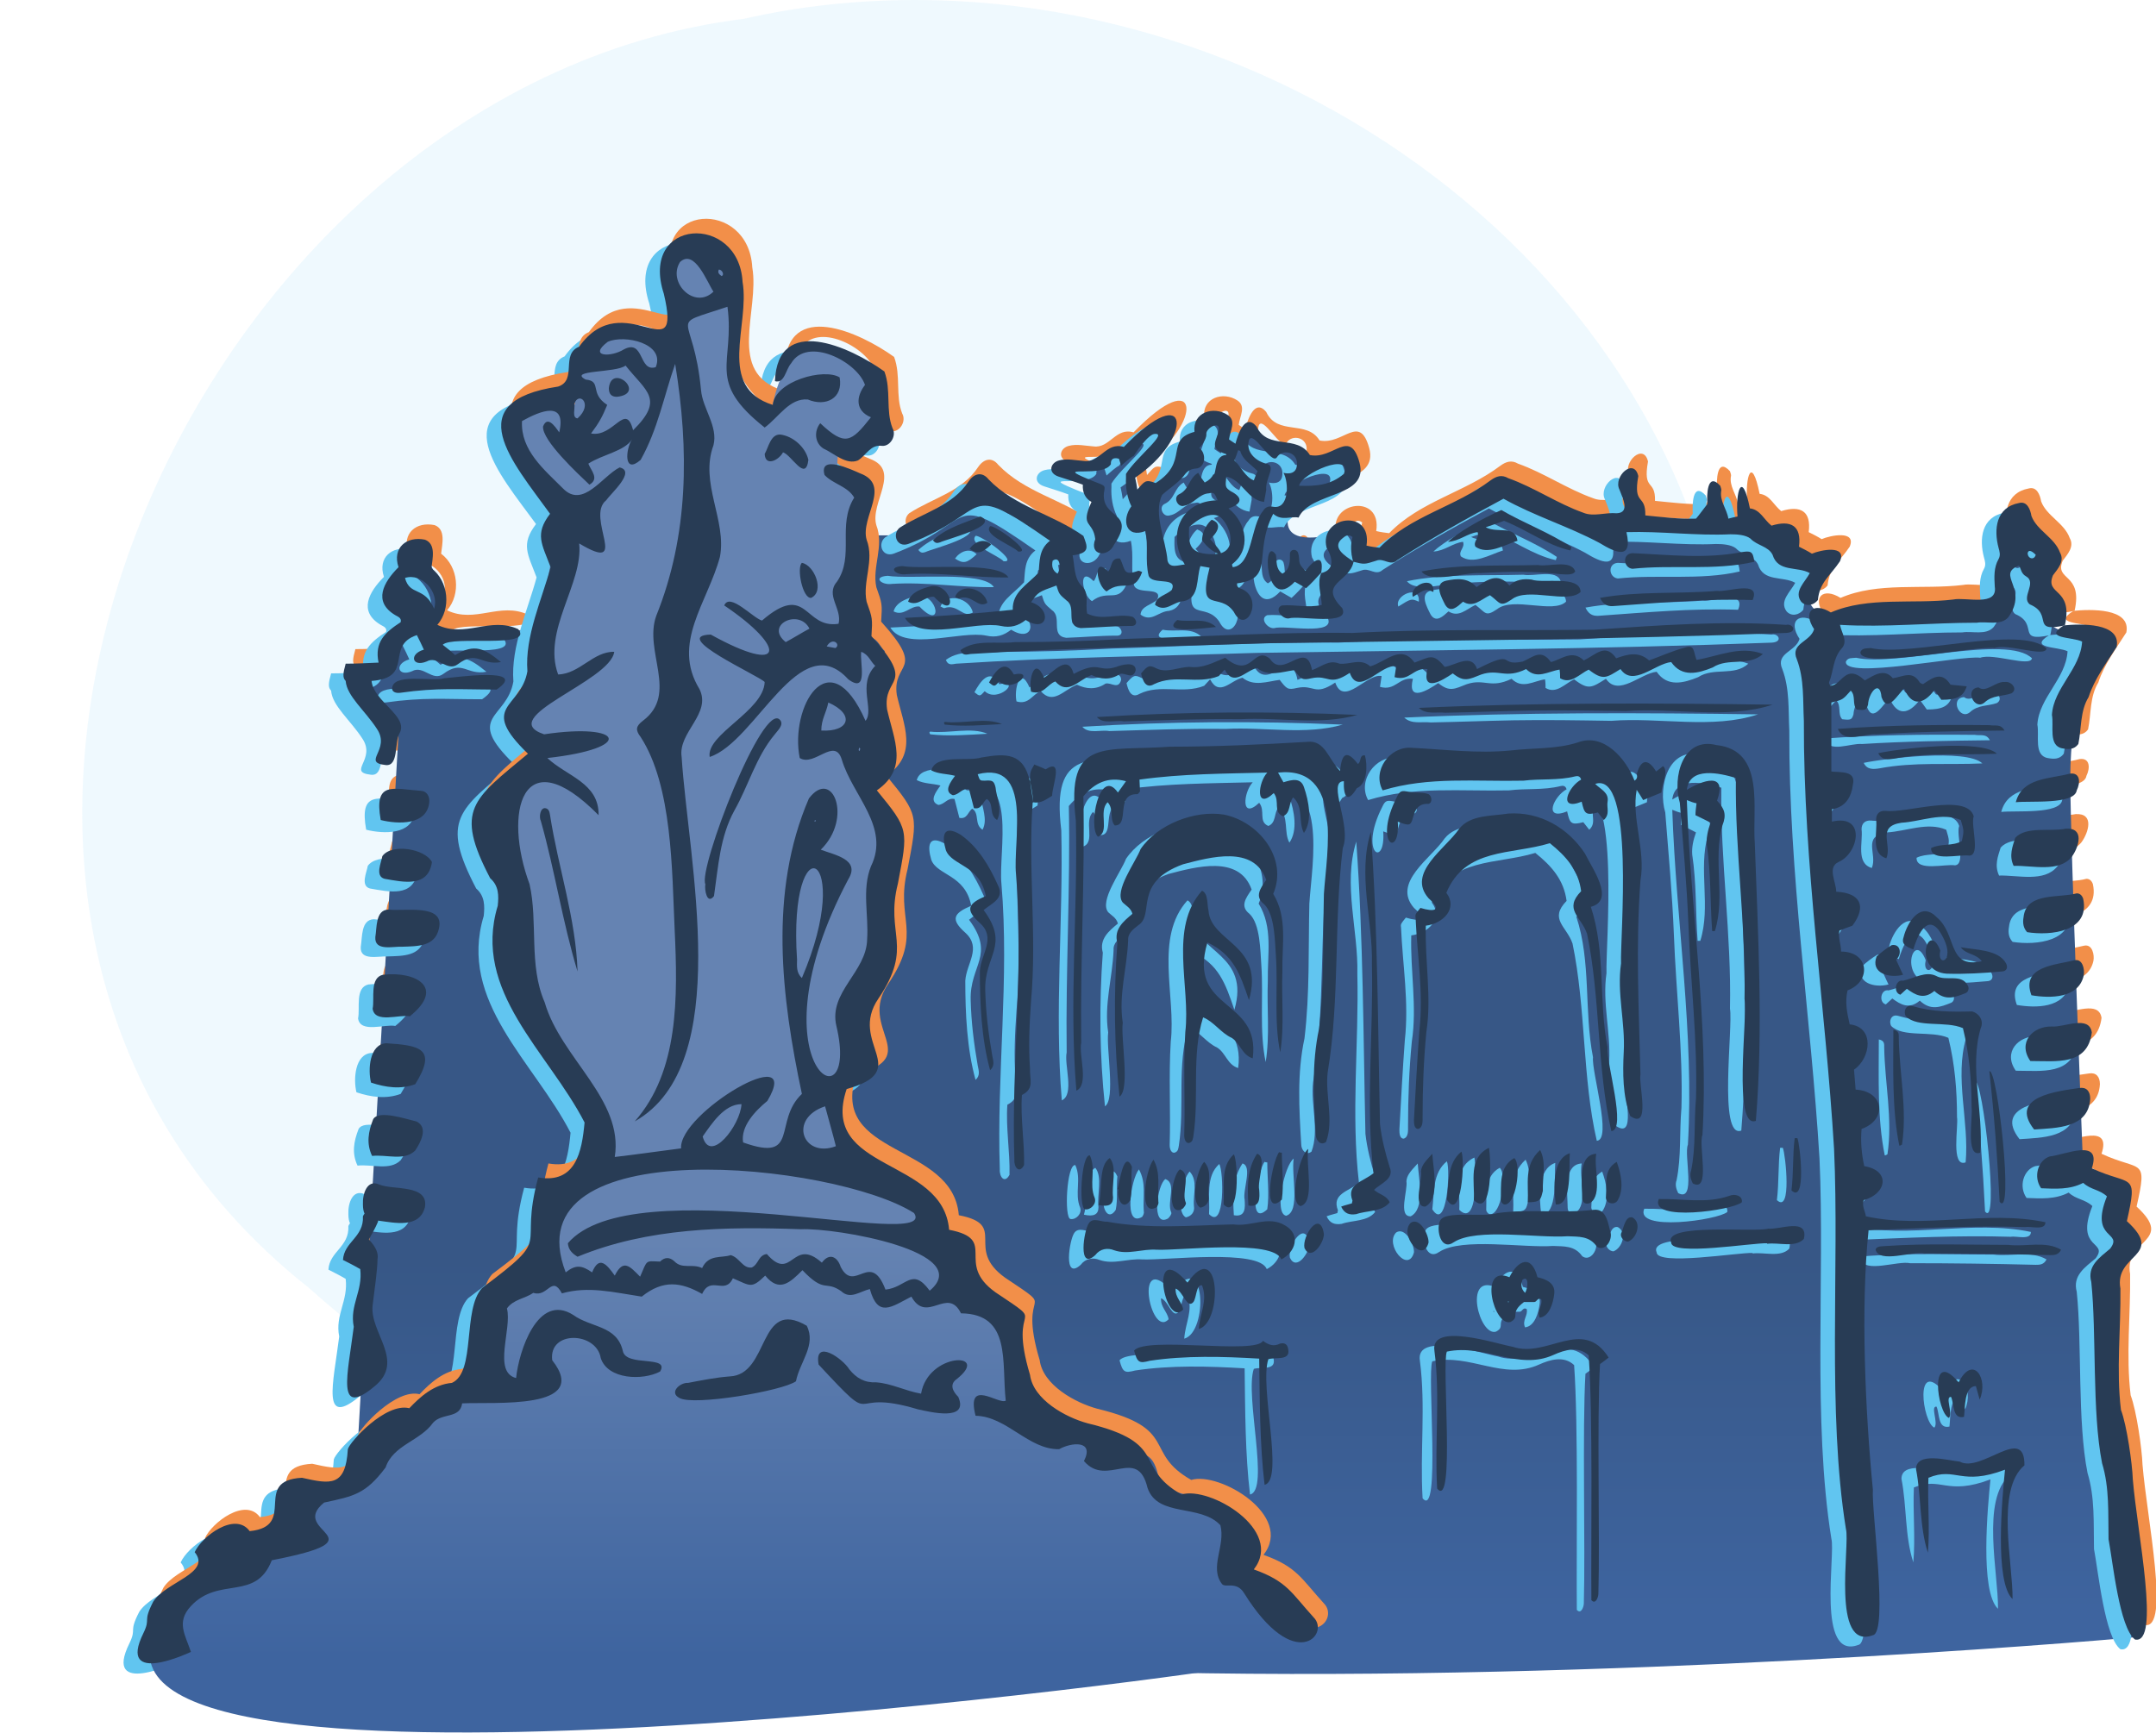 <svg xmlns="http://www.w3.org/2000/svg" width="399.8" height="321.5"><style>.st1{fill:#f28f49}.st3{fill:#61c5f0}.st4{fill:#283c55}</style><path d="M169.8 0c-10.7 0-21.4 1.1-31.9 3.5C34.3 16.2-32.5 167.9 57.3 238.9c37.2 33.1 81.6 49.3 123.2 49.3 71.8 0 135.5-48 140.7-139.9C326.6 62.9 248.9 0 169.8 0" style="opacity:.1;fill:#61c5f0"/><path d="M349.1 273.6c-1.4-14.3-2.3-33.8-.8-48.1 9.7-.4 19.4-.9 29.1-.6 1-.2 3.7.7 3.7-.9-10.9-2.3-22.5 1.3-33.3-1.1-.1-.9-.8-1.9-.4-3 4.3-1.2 5-5.5.1-6.3-.5-2.3-.7-4.5-.5-6.9 4.8-1.7 4.2-7-1.1-7.3-.1-1.3-.2-2.4-.3-3.7 3.1-2.1 3.9-7.9-.8-8.4-.5-2.2-.9-4.1-.4-6.3 4.5-1.7 4-7.2-1.2-7.2 0-1.4-.6-2.6-.3-3.9.8-.3 1.5-.6 2.4-.9 2.7-3.6 1.5-6.1-3-6.3 0-1.8-1.7-4.5.4-5.5 3.8-1.6 5.2-9-1.2-7.5v-2.3c2.5-.4 3.6-2.2 3.9-4.6.6-2.6-2.3-2.2-4-2.4v-12.8c2.1-.5 2.1-.5 3.6-2.2 1 1 .2 2.5 1.1 3.5 1.6.2 1.8.1 2.1-.9.1-2.2 2.2-4.8 2.5-1.4 1.1 3.1 3-.5 4.2-1.6 1.4 3.4 3.6 3 5.6.3.5.7.9 1.2 1.3 1.8 2.9 0 4.1-.6 4.7-2.5l-3-.3c-1.6-2.5-3.2-1.4-5.1-.1-.3-.1-.5-.2-.6-.3-1.4-2.3-3-1.1-5-.8-1.6-1.9-3.4-.6-5.2.4-3.6-3.3-4.2.9-6.4 1-.1-.2-.3-.5-.2-.7.8-2 .7-4.3 2.2-6.1 1.4-1.4.1-2.9-.2-4.5 8.4.5 16.9-.4 25.4-.4 1.8-.3 4.4.6 5.8-1 3.9-5.4-2.4-7.9 2-9.6.4.7.4 1.5 1.3 2 2.1 1.2-1 3.9.7 5.2 4.5 1.9 0 5.3 6.5 3.9 1.6-7.1-3.8-5.5-2.2-9.3.9-1.2 2.2-2.6 1.3-4.2-1-2.8-4.3-4.1-5.3-6.8-.2-1.2-.8-2.8-2.3-2.4-4.3.8-4.7 4.9-3.8 8.3.2.7.4 1.4 0 2.1-.9 1.6-.8 3.3-.7 5.1.6 3.8-5.4 1.9-7.7 2.4-7.5.9-15.8-.6-22.7 2.4-3.2-2-5.3-.2-3.1 3.1-.7 2.4-4.5 2.6-3.2 5.6 1.4 3.7 1.1 7.6 1.3 11.4-.1 26.6 4 52.9 5.6 79.4 1 22.1-1.3 48.7 2.2 70.5.8 2.9-2.8 22.6 5 19.7 2.9-.5-.3-23.3 0-27zm30.2-173.4c-.3 1.1-1.5.7-1.5-.3.2-.9 1.1-.1 1.5.3z" class="st1"/><path d="M384.7 113.4c-.1 0-.1 0 0 0-.1 0-.1.1 0 0zM248 196.2c2.3-13.8 1.1-27.8 2.8-41.6 1.7-4.2-3-12.4.2-12.4-.1 2.7.6 4.3 2.4 1.3 2-.8 2-4.4 1.5-6.1-1.1-.1-.6 1.2-1.3 1.6-2-2.6-3-2.1-3.3 1.3-2.2-2.2-2.8-5.8-6.1-5.4-8.5.5-17 .9-25.5.9-12 .9-19.3-1.9-17.4 13.7.4 16.7-1.3 33.6.1 50.1 2.4-1.1.4-6.6.9-8.9-.2-15.2.7-30.6.4-45.7 2.1-2.5 4.6-3.7 7.9-2.8-.5.7-.9 1.3-1.5 2.1-3.4-4.9-5.6 6.4-3.7 8.2 2.3-.9 0-4.7 1.8-6.4 1.2 1.3.3 3.1 1.3 4.3 2.9.1 0-5.9 4.2-5.8.1 0 .3-.2.5-.5 0-.7-.1-1.5-.1-2.2 7.9-1.1 15.8-1.1 23.7-1.3-1.7 1.8-2.3 7.1 1.2 3.8 1.2 1.5-.2 3.5 1.7 4.3 1.5-.6 1-2.4 1.9-3.5 2 1.8.9 4.6 2 6.6 1.6-2.3.9-5.9 0-8.5-.6-1.8-2.2-1.4-3.8-.9-.3-.5-.6-1.1-1-1.8 12.2-1.3 9 14.8 8.5 22.5-.2 8.3.1 16.7-.9 25-1.4 6.5-1 13.1-.6 19.7 0 1 .9 2.1 1.9 1.3 1.5-4-.2-8.7.3-12.9zM247.8 98.9c1.1 1.8 1.6 4.1-1 4.7-.8 1.9 0 3.9.1 5.9-2.5.6-4.9-.1-7.4.1-1.5.6.1 2.6 1.3 2.4 1.9-.6 11.5 1.5 9.9-1.9-4.6-4.7 1.3-4.7 2.1-8.6 2 .5 2 .5 4.2-.2 1.4-.6 2.6 1.1 3.9-.1 6.4-4.1 13-7.8 19.7-11.4 5.7 3.2 12 5.1 17.8 8.2 3.1 1.9 6.2 3.2 5-2 6.4-.2 12.9.7 19.3.4 1.2 0 2.8.1 3.7.8 1.2 1.3 3.3 1.4 4.1 3 1 3.3 4.6 2.1 6.9 3.4-.9 1.7-3 3.4-1.6 5.3.9 1 2.3.7 3.1-.3.3-3.3 2.3-4.5 4.1-7.2 1.3-3.1-3.6-2.1-5.2-1.4-.8-.5-1.6-.9-2.4-1.3.5-3.9-1.5-5-5.1-3.9-1.4-1.1-2.1-3-4-3.2-1.5-7.4-2.7-3-2.3 1.5-.5.1-1 .2-1.7.4-.3-1.9-1.7-3.3-1.3-5.3 0-.2-.1-.5-.2-.8-2.5-2.7-2.5 1.9-2.4 3.4-.8 1-1.4 1.9-2.1 2.7-3.2.1-6.3-.3-9.4-.6.1-4.1-2.3-1.7-1.3-7.3-.8-3.5-4.7.1-3.5 2.5.5 1.4 2.1 4.3-.5 4.4-2.1-.2-4.3.7-6.2-.1-4.8-1.7-9.1-4.7-13.9-6.4-1.2-.7-2.2-.4-3.3.4-6.5 4.9-14.9 6.6-20.6 12.5-.8-.1-1.6-.2-2.4-.4 1.1-7-8.9-5.5-7.4.4zm4.8-2c-.4 1.5-.3 3 .1 4.5-1.5-1-4.1-2.6-1.9-4.3.5-.4 1-.8 1.8-.2zM306.5 145.7c1.2-.5 2.2-.9 3.4-1.4 0-1.5 1.4-3.9.3-4.9-.4.3-.8.6-1.3 1-1.3-2.2-2.7-2.5-3.5.2-.2.4.3 1-.5 1.5-1.6-4.1-5.7-8.9-10.5-7.1-4 1.3-8.4 1-12.5 1.5-6.1.6-12.3-.2-18.4-.5-4-.3-7.3 4.3-5.3 7.9 8.5-2.6 17.3-1.6 26.1-1.8 3.2-.4 6.4 0 9.6-.8.4-.1.9-.1 1.1.6-2.4 1.3-4.4 5.9.1 4.1.5 2.2.7 2.6 3 2 .4.5.7.9 1.1 1.4 1.2-1.1.5-2.3.7-3.4.3-1.7-1.3-2.3-2.3-3.3 7.4-2.5 4.6 28.5 4.8 33.3-.8 5.5.8 10.9.5 16.4-.2 3.9-.2 8.2 1.2 11.9 3.9 2.7 1.5-5.9 1.9-7.7-.3-12-.9-24 0-36 1-5.6-1.7-11.5-.7-16.8.4.6.8 1.2 1.2 1.9zM327.4 205.2c1.4-17.1.4-34.4-.2-51.5-.5-6.5 2-17.2-7.1-18.2-6.3-1.6-8.2 6-6.8 10.7.6 7.6 1.3 15.1 1.6 22.7.4 10.7 1.7 21.4 1.4 32.1-.4 4.5 0 9-.9 13.4-.3.8-.1 1.6.3 2.4 3.4 1.8 1-7.1 1.8-9 1.2-20.7-2.2-41.4-2.9-62.1.7.3 1.3.5 1.8.6-.1.8-.2 1.5-.2 2.2 1 .5 1.9.9 2.8 1.4-.5 1.4-.8 2.7-.7 4.1.8 5.3.6 10.7 1 16h.5c2-6.4-.4-13.2 1.4-19.6.8-2 .4-3.1-1-4.6 2-5.5-2.8-3.7-5.6-2 .5-4.4 6.1-3.1 9.1-2.2-.2 13.7 1.9 27.3 1.6 41 .6 3.4-2.2 24.2 2.1 22.6z" class="st1"/><path d="M295.7 155.6c-3.1-4.7-8.3-7.8-14.2-7.4-3.1.5-7 .2-9.1 2.8-2.5 3.7-9.8 8.2-5.7 12.9 2.6 2.3 1.1 2.6-1.5 1.8-.9 1.1-1 1.2-.9 1.8.3 7 1.5 13.9.7 21-.4 5.5-.7 11-1 16.5 0 .6 0 1.7.8 1.7.9-.3.8-1.5.8-2.3 0-5.3.2-10.5.7-15.7 1-6.5-.3-13.1-.1-19.7 3.2-.4 6-3.2 3.8-6.1 3.5-8.4 12-7 19.2-9.2 3 2.4 5.3 5 5.8 8.9-3.3 3.4 0 4.7 1.1 7.9 2.5 12 1.8 24.9 4.5 36.6 2.9-.2-1-12.8-.7-15.5-1.7-8.7-.3-17.6-3.1-26.1 4.6-1.2.2-7.2-1.1-9.9zM395.1 258.8c-.9-7.4 0-15-.1-22.5-1.2-6.5 8.4-5.9 1.2-12.5 2.1-9.3.8-6.4-6.5-9.8 1.9-5.7-4.9-2.5-7.8-2.2-2.2.7-3.1 3.8-1.6 5.9 2.6.1 5.3.3 7.8-1 1.4 1.3 3 1.2 4.4 2.5-3.3 8.2 3.1 6.4.6 9.7-2 1.7-4.3 3.2-3.5 6.2 1 9.6.1 24 2 33.6 1.4 4.6 1.1 9.3 1.2 14.1.8 4.2 2 16.4 4.9 18.6 4.8 1 .4-19.9-.4-29.7-.1-2.9-1.1-10-2.2-12.9zM209.4 200.7c2-1.3.2-10.8.6-13.7-.8-5.2.8-10.1 1-15.3-.1-1.3 1-2.1 1.9-2.8 3.1-2-1.1-7.9 8.3-11.3 5-1.3 13.1-3.6 15.4 2.9-1.1 1.6-2.2 3.1-.4 4.5 2 1.9 2 6.8 2.2 9.6.4 5.9-.4 12.2.8 17.9.8-4.9.2-10 .4-15-.1-5 1-10-1.7-14.4 2.8-6.6-2.7-13.4-9.1-14.7-5.4-.9-12.4 1.8-15.5 6.4-.9 2.4-5 7.8-3.3 9.9.6.6 1.5 1 1.8 2.1-1.7 1.4-3.5 2.9-2.8 5.4-.7 9.5-.6 19.1.4 28.5zM187.4 113.4c1.8.4 3.2 0 4.6-1.1 4.2 2.6 4.9-2.1 1-3.3 1.3-1.9 1.4-1.9 4.7-3.1.5 1.6.5 1.6 1.9 2.8 1.9 1.3-.4 4.7 2.6 5.1 3.1-.1 6.2-.4 9.3-.4 1.3.1 1.2-1.2.3-1.7-2.7-.7-5.6.8-8.4-.6-.4-1.9.5-3.8-1.1-5.2-1.4-1.5-1.2-3.8-1.6-5.6 3.4-.4 2.7-1.7 2-3.6-5.8-4.1-12.7-5.4-17.6-10.5-1.1-1.4-2.6-1.2-3.7.4-3 4.6-8.5 5.8-12.8 8.6-1.4 1.2-.5 3.7 1.6 3 15.7-5.9 9.7-12.2 26.3-.6-2.1 1.6-1.9 3.9-2.1 5.9-2.1 2.3-4.9 3.6-4.8 6.9-6.8.7-13 1.2-20 1.5 2.7 4.5 13.1.5 17.8 1.5zm9.6-12.1c1.4-1 1.6 1.4.9 2.4-1-.6-1.1-1.5-.9-2.4zM266.5 121.4c-1.1 4.5 2.8 2.1 4.7.8 2.1 1.7 3 1.1 5.3.2 3.3-1.1 4.4.9 8.3-1 2 2 4.1.4 6.2.1.1.6.1 1.1.1 1.6 2 1.2 3.6-.8 5.3-1.6 2.7 2.1 3.3 1.5 5.9-.1 2.3 3.4 6.4-1 9.4-1.3 2 2.9 5 2.1 7.7 1 2.9-1.9 6.7-.1 9.3-2.5-4.2-1.6-8.2.4-12.3 1.1-.6-1.5-.3-2.9-2.1-2.3-2.3.6-4.5 1.6-6.7 2.4-1.9-1.7-3.9-1.2-6.1-.4-2-2.9-3.7-.7-6 .4-2.2-2.1-4.1-.2-6.1.3-1.8-2.5-3.2-1-5.2-.1-4.7 1-1.1-2.4-8.5 1.4-1-3-4-.7-6-.4-2.2-2.7-2.8-1.8-5.6-.8-2.5-3.5-5.2-.2-8.2.7-1.8-1.6-3.7-.3-5.7-.5-2-.8-3.2.5-5.1 1.2-1.1-5.9-5.3 1.8-7.8-2.1-3.1-2.6-3.3 4-8.3-.2-2.3.9-4.1 2-6.6 1.7-2 0-4.2 1.2-6.1.3-1.4-.7-1.6-.6-2.9.9.3 1.4.9 2.9 2.4 2 3.9-1.9 8 .1 12-1.5.3-.3.7-.8 1.1-1.2 1.7 3.3 3.8.2 6-.3 2.1 1.7 4.6.7 6.9.4 1.3 1.7 1.5 1.9 3.2 1.5 3.3-.7 3.2 1.6 7.1-1 1.6 4.6 5.9-1.8 8.6-1.2-.1.7-.2 1.3-.3 2 2.9.8 3.4-1.8 6.1-1.5zM333 113.2c-11.9-.8-23.8.1-35.6.9-14.9.2-29.9-.2-44.8.6-14-.2-28 .7-42 1.1-6.9.4-13.7.6-20.6.6-3.3.4-7.3-.6-10.1 1.5.4 1.1 1.2.8 1.9.7 18.5-1.2 37.1-1.4 55.7-2 31.9-.5 63.7-.7 95.5-1.9 2.2-.1 1.3-1.8 0-1.5z" class="st1"/><path d="M234.1 193.6c1.5-11.3-12.2-8.6-8.4-21.5 4.8 2.3 6 5.7 7.7 10.7 3-10.3-7.1-10.7-7.5-16.6-.3-1.2 0-3.1-1.2-3.7-6.2 6.9-2.1 17.7-3.1 26.2-.4 6.4 0 12.8-.2 19.2 0 .9.4 1.5.9 1.4.7-.2.7-.8.8-1.3 1.1-7.3-.4-15 1.8-22 2 .8 3.3 2.9 5.3 3.8 1.6 1 1.9 3.2 3.9 3.8zM240.1 224.6c-3.1-1.9-6.3.3-9.6-.2-7.8.2-15.7.9-23.4-.5-1.1.1-2.6-.9-3.4.3-.9 1.3-2.1 8.9 1.2 5.9.9-1.2 2.3-1.4 3.5-.9 2.6.9 5.2-.3 7.9-.1 4.3.2 21.7-2 23.1 1.8 2.6-1.3 3.7-4.6.7-6.3zM179.9 152.1c-3.2-1.9-3.5.2-2.7 2.9 1.1 2.9 6.3 2.7 7.4 8.5-3.3 1.4-3.9 2.5-1.1 5 3.1 2.8.2 5.7 0 8.9 0 6.1.3 12.6 1.9 18.4.9-.8.6-1.7.4-2.7-.7-4-1.2-8-1.3-12.1-.2-6.5 4.6-8.3-.3-14.9 1.4-1.2 3.9-2.1 2.7-4.5-1.6-3.6-3.7-7.2-7-9.5zM282.3 247.1c-2.9-.5-15.4-4.7-14.5.8 1.1 8.4 0 17 .5 25.5 3.4 4.1.8-23.1 1.8-25.4 7-1.5 13.2 3.6 19.8.6 2-.9 4.6-1.7 6.5.1.8 11.3.4 34.1.5 45.4.8.9 1.3-.6 1.3-1.2.3-10.4-.3-32.3.3-42.6.6-.4 1.1-.8 1.6-1.2-4.8-7.6-11.4.2-17.8-2zM297.3 221.7c-5.9.7-11.9-.2-17.8.6-2.5.9-9.9-.6-10.7 1.5-.7 1.7.2 5.6 2.6 3.9 4.2-2.7 15.6-.7 21.1-1.1 2 .1 4-.1 5.4 1.9 1.3 1 2.8-.8 2.6-2.4-.5-1.7-.7-4.7-3.2-4.4zM387.9 116.3c-.3 5.1-5.3 8.6-5.6 13.6.4 2-.7 5.7 1.9 6.2 1.1.2 2.2.3 3-.8.6-2.9.3-6.1 1.9-8.7 1.1-3.4 3.3-6.3 5.2-9.3.9-4.6-6.8-4.3-9.8-4-4 2.5 1.6 2.1 3.4 3zM259.5 213.8c-.8-2.6-1.5-5.3-1.8-8-.4-18.1-.4-36.3-1.7-54.2-2.5 8 .4 16.4.2 24.5.3 13-1.2 26 .3 38.8-1.9 1.6-5.1 2-3.9 5.1 0 .1-.1.3-.1.5-.6.2-1.2.3-2 .6.6 1.3 1.5 1.6 2.8 1.4 2-.7 4.8-.4 6.2-2.2-.6-1.3-1.9-1.4-2.9-2.3 1.2-1.2 3.8-2 2.9-4.2zM365.2 268.4c-2.1-.2-8.1-1.9-8.1 1.4 1 5.1.6 10.6 2.2 15.5.4-4.7-.1-9.3.1-13.9 5.1-2.1 6 1.6 14.2-1.5-.5 5-2 20.8 1.4 24 .1-6.5-3.2-20.3 2.2-24.8.1-7.7-8 1.5-12-.7zM239.2 246.5c-1.2.6-2.1.3-3.2-.5-1.3 2.6-21.6-.9-23.9 1.8.6 2.3 1 2.4 2.9 1.9 6.6-1 13.6-.8 20.3-.4.1 7.7.1 16 1 23.4 3.7-.8-1-18.3.7-23.3 1.4-.4 4 .3 3.7-1.7-.1-1-.6-1.4-1.5-1.2zM285.8 104.8c-1.5-.2-2.9 0-4.1 1.1-2.1-2.5-4.1-1.1-6.1.3-1.6-1.8-3.6-1.6-5.6-1.2-2.4.5-.9 3.1-.2 4.5 1 1.6 2.3.3 3.3-.6 1.9 1.2 3.3-.4 5-1.2 1.9 1.4 1.8 2.3 4 .8 3-2.4 10.4.9 12.8-1.4-.1-3.2-6.9-1.5-9.1-2.3zM373.8 176c-1.4-2.6-5.7-2.5-8.4-3 1 1.4 2.8 1.1 3.9 2.6-6.5 1.4-4.5-5-8.4-8.2-2.9-3-5.4.9-6.1 3.7-.4 1.1.1 1.7 1.8 2.3.6-2 2.3-6.6 4.7-3.6 3.9 5.8-.5 7.2.3 3.8-2.3-5.9-5.2 3.9 1.2 4.3 3.4.1 6.7-.1 10.1-.4 1 0 1.3-.7.9-1.5zM351.6 156.5c1.1-2.6-1.9-5.9 2.8-6.6 3.6-.2 7.5-2 11-.5.6 2 .6 2 .2 3.9-1.7 1-3.9.4-5.7 1.3-.1 2.6 5.4 1.1 7.1 1.4 2.1-.1.2-5.6.8-7.3-1.3-4.4-12.6-.5-16.3-1-1.1-.1-1.8.5-1.8 1.6.3 2.4-1.1 6.3 1.9 7.2zM386 156.2c1.3-1.8 2.4-5.4-1.1-5.2-2.8.6-7.4-.5-9.4 1.7-.5 1.6-1.2 3.3-.3 5.2 3.5-.1 8.4 1.3 10.8-1.7zM287.3 241.7c1.8-.2 2.5-2.7 2.7-4.3.3-2-1.3-2.8-3.1-3.2-1.1-4.3-3.6-3.2-5.2 0-5.8-2.4-2.9 9.2.2 8.3 1.9-1-.3-1.6 2.5-3.7h1.9c.5 0 .6-.9 1.3-.5.3 1.2-.9 2.1-.3 3.4zm-5.8-2.8-.1-.2h.2l-.1.2zm3.1-1.8c-.9-.9-.7-1.7-.5-2.4 1.2-1 1.1 1.5.5 2.4zM264.9 128.6c1.4 1.3 3.2.7 4.9.9 5.1-.1 10.3-.3 15.4-.4 6-.1 12.1 0 18.1.1 8.9-.7 18.8 1.6 27.2-1.2-21.6-.3-43.9-.4-65.6.6zM329.7 225.2c-2.6.7-19.6-1.1-18 2.6.1 2.5 15.1 0 17.8.1v.1c2.1-.3 5.2.8 6.8-.9.9-4-4.4-1.7-6.6-1.9zM367.5 184.9c-3.8.1-7.4.1-11.1-1-1.2-.3-1.7 1-1.2 1.9 2.2 2.2 7.4.8 10.6 2.2 1.2 4.9 1.6 9.7 1.6 14.7.3 1.6-1.2 9.4 1.6 8.4.7-7.6-2.1-15.7.1-23.1.6-1.3-.2-2.7-1.6-3.1zM382.3 187.7c-3.6-.1-6.4 3-4 6.4 4.8 0 10.6.9 11.4-5.3-.5-3.3-5.2-.9-7.4-1.1zM387.4 199.1c-4.1.6-13.2 1.6-8.4 7.7 4.1-.3 10.1-.2 10.4-5.7 0-1.4-.7-2.2-2-2zM388.1 164c-.2-.6-.6-1-1.2-1-3.2.9-9-.2-9.8 4-.2 1.1-.3 2.2.6 3.2 4.4.7 11.7-.1 10.4-6.2zM374.2 228.2c-7.5 0-15-.3-22.5.2-.7.1-1.9-.1-2.1.7.7 2.6 6.8.2 9.1.7 7.8 0 15.5.1 23.3.3.7 0 1.5 0 2-1-2.9-1.7-6.5-.5-9.8-.9zM293 99.4c.1-.2.1-.4.2-.6-4-2.7-8.9-4.5-13-6.9-4 1.8-8.1 4.2-9.9 5.9 2.1-.1 3.6-1.6 5.5-1.8.4 1.1-.9 1.7-.4 2.7 2.3 1.6 5.3-.3 7.8-1.1-.5-3-3.6-1.3-5.9-2.5 1.5-.5 2.6-.9 3.4-1.2 4.3 1.7 7.9 4.5 12.3 5.5zM205.2 130.3c1.2 1.4 3.4.5 5 .8 7.2-.2 14.4-.5 21.6-.4 7.2-.4 14.8 1.2 21.7-.8-16-.7-32.3-.6-48.3.4z" class="st1"/><path d="M222 235.2c-7.4-8.5-4.2 8.7-.8 5-.2-1.4-1.5-2.2-1.4-3.9 1.4.5 2.1 3.9 3.3 2.5.6-.8.5-3.3 1.6-3.1 1.1 2.9-.4 5.1-.6 8.1 4.5-1.2 4-17.2-2.1-8.6zM327.1 101.5c-.2-2.1-.8-2-2.3-1.8-6.7 1.3-13.5.5-20.3.2-1.9.1-1.7 2.7 0 2.9 7.4-.8 15.3.4 22.6-1.3zM386.5 175.4c-3.5.9-10 1.1-8 6.5 3.5.6 8.8.6 9.7-3.7.2-1.1-.2-3.1-1.7-2.8zM348.7 117.5c-.7.1-1.5-.1-1.9.7-.5 3.4 21.4-1.2 24.9-.7 2.5-.9 9.3 1.8 9.6.1-4.6-4.5-25.2 1.6-32.6-.1zM301.2 109.7c8.6-.6 16.9-1.4 25.6-1.1 1.6-3.8-4.7-1.4-6.6-1.7-7.2.6-14.6 0-21.7 1.3.7 1.5 1.7 1.6 2.7 1.5zM209.5 122.3c1-.3 2.4 1.2 2.9-.7 0-1.7-2.6-1-3.6-.6-3.5 1.1-3-1.3-7.9 1.3-1.1-3.8-3.6-.4-5.5.7-1.8-4.2-2.9.5-2.4 2.6 2.3.7 3-1.4 4.5-1.9 2.3 2.6 4.2-.2 6.7-1.2 1.7.8 3.5 1 5.3-.2zM363.6 256.4c.6 1.3.2 4.2 2.4 3.7.2-1.6 0-5.7 2.2-5.7.2.8.5 1.7.7 2.5 1.7-3.8-1.2-8.5-3.9-3.2-5.6-6.6-4 5.7-1.8 6.6.8-.9-.8-4 .4-3.9zM375.6 146.1c2.5-.3 10.9.5 11.3-2.2.7-1.4.7-3.4-1.3-3.1-3.7 1-8.8.7-10 5.3zM246.8 103.5c0 .1 0 .1 0 0 0 .1-.1.1 0 0 .6-3.7-1.4-2.4-2.9-.3-1.7-1.6-.9-1.8-1.4-3.4-.3-.7-1.3-.7-1.5.1 0 1.4.1 3-1.4 3.8-1.3-.9-1-2.3-1.2-3.5-2.6-3.9-2.1 11 3.5 5l2.1 1.2c1-.9 1.8-1.8 2.8-2.9 0 .1 0 .1 0 0 0 .1 0 .1 0 0zM360.5 181.1c2 1.9 3.8 1.2 5.8.4.5-.2.7-.9.4-1.4-1.2-2.3-4-.7-5.9-1.8-1.9-.9-3.9.4-6.1.9-1.4-.3-1.9 2.2-.5 2.6.4-.4.8-.7 1.2-1.1 1.5 1.1 3.1 2.1 5.1.4zM276.3 103.6c4.9-.3 9.9-.4 14.8.2.8 0 2.3.3 2.8-.5-.7-2.3-5-.8-6.9-1.2-7.1.2-14.8-.2-21.6 1.2 1.8 2.3 8 .1 10.9.3zM370.7 131.8c-9.3-.1-18.8 0-28.1.7 1.2 2.8 4.9.8 7.2 1 7.9-.5 15.7-.6 23.7-.7-.7-1.3-1.7-.8-2.8-1zM263.8 149c.4-1.5 1-2.7 2.9-2.6.8-.2.6-1.5 0-1.8-1.1-.4-2.4-.2-3.5-.4-1.5-.3-1.8-.3-2.4 1-4.4 8.7.7 11.4.2 4.5 2.1.8 2.4.8 2.8-.7zM324.8 220.3c.2-1.3-1.4-1.6-2.3-1.2-4.3 1.5-8.7.5-13.1.6-1.8 4.3 13.7 2.1 15.4.6zM353.1 138c6.4-1.2 12.6-.6 19-.9-2.9-2.8-18.3-.9-22-.1.6 1.3 1.8 1.2 3 1zM370.7 196c.9 8.2 1.5 16 1.9 24.2 2.7 3.5-.4-24.9-1.9-24.2zM169.9 103.8c6.3-.4 12.7.7 18.9.6-1.9-3.1-15.5-1.4-19.7-2.1-2.9.2-1.1 1.8.8 1.5zM354.5 209.6c1-6.5-.5-13.3-.6-19.8 0-.6.1-1.3-1-1.5 0 7.1-.3 14.6 1.1 21.5.2 0 .3-.1.5-.2zM212.8 103.2c-2.8 1-2.3-.3-3.3-2.3-1.8-.2-1.4 1.5-2.2 2.4-2.9-3-2.2 2.6-.3 3.7 3-2.4 5 .7 6.6-3.6-.3-.1-.6-.3-.8-.2zM195.7 140c-.8-.4-1.4-.6-2.1-.9-.8 1.4-.8 1.4-.8 3.2-1.2-5.4-4.4-5.3-9-4.5-2.6.8-8.5-.7-9.3 2.4 1.4.7 2.9.6 4.4 1-.8 1.1-2.2 2.9-.4 3.6 1.2-.1 1.7-1.4 3-1.1.3 1.1.6 2.4.9 3.5 1.5.3 1.6-1.2 2.4-1.7 1.4.9.3 2.9 1.9 3.9 1-1.9-.1-4.1-.3-6.1-.3-1.2-.6-1.3-2-1.2-.9 0-.9 0-1.3-1.2 10.3-2.6 6.5 12.5 7.1 18.5 1.5 17.6-.9 35.3-.3 53-.1 1.4.9 2.7 1.8 1 .1-4.3-.7-8.7-.4-13 2.4-1.2 1.4-2.9 1.5-4.9-.3-4.2-.1-8.4.2-12.6 1.1-12.3-.6-24.5.3-36.8l.1.1v-.1l-.6-3.9c.3 1.3.5 2.6.6 3.9 1.4.3 2.5-.6 3.5-1.2 0-1.8 2.2-7.1-1.2-4.9zM277.9 210.2c-3.9 1.9-2.6 6.2-2.8 9.7 3.5 3.4 3.2-7.7 2.8-9.7zM287.4 210.6c-3.1 2.8-2.1 6.3-2.3 9.7 2.5 0 2.4-.6 2.8-2.1-.1-2.6.7-5.2-.5-7.6zM295.2 219.5c0 .9.7 1.3 1.5.9 2.3-1.5.6-6.5 1.1-9.1-3.5.2-2.6 5.7-2.6 8.2zM354.7 178.1c-.6-1.2-.9-2-1.3-2.8 1.1-.9.9-3-.8-2.7-1 .6-1.9 1.3-2.8 2.1-1.2 3.1 2.3 4.1 4.9 3.4zM270.1 219.8c2.7 4.3 3.4-7.4 2.7-8.9-2.7 2.2-2.3 5.8-2.7 8.9zM230.6 211.4c-2.6 2.3-1.7 6.3-1.9 9.3 3 3.1 2.7-8 1.9-9.3zM280.1 219.9c0 .3.3.7.6.8 2.2.4 3.3-7.4 1.9-8.6-2.9 1.6-2.4 5-2.5 7.8zM373.6 123.8c-1.7-.2-3.5 2.1-4.9 1-2.7.2-.8 4.4 1.1 2.8 1.5-1.4 3.3-1.1 5-1.7 1.3-.8-.1-2.3-1.2-2.1zM244.4 210.4c-1.7 1.2-3.7 10.2-1.4 10.6 2.7-.8.9-7.6 1.4-10.6zM290.3 220.7c3.1.3 2.4-7.2 2.6-9.5-3.3 1.1-3 6.5-2.6 9.5zM266.1 221.1c2.7-1.4 1.5-6.8 1.3-9.8-1.6 1.7-2 2.3-2.1 3.3.3 1.6-1.6 6.6.8 6.5zM207.6 212.1c-2.2 1.4-1.3 6.1-2.1 8.7 1.8.4 2.7 0 2.7-1.4-.3-2.3.8-5.6-.6-7.3zM203.9 211.6c-1.6-.2-2.1 9.8-.9 10 1 .2 2.2-1 1.8-2.1-1.1-2.6.3-5.3-.9-7.9zM234.9 211.3c-1.9 2.9-1.8 6.1-1.6 9.6 2.2.4 2.1-1.4 2-2.9-.4-1.7 1.5-6.2-.4-6.7zM301.6 212.8c-2.5 1.5-1.8 3.9-2 6.4-.2 1.3 1.6 1.8 2.2.7 1.2-2.1.6-4.9-.2-7.1zM215.7 212.4c-1.5 1.8-2.9 10.9.6 8.8.2-.3.4-.7.3-1-.2-2.7.5-5.3-.9-7.8zM239 211c-1.2 1.4-3.4 12.5.5 8.8.4-2.8 0-5.8 0-8.7-.2 0-.3 0-.5-.1zM174.6 106c-1.7.4-3.9 1.1-4.4 2.9 1.9 1 3.1-1.1 4.8-.9 4.5 4.7 3.5-2.4-.4-2zM209 217.9h.2c-.4 1.6.8 4.2 2.2 2 .4-2 .1-4.2.3-6.2-1.5-3.3-2.3 3-2.7 4.2zM183.6 93.1c-3 1.2-6.3 2.1-8.8 4.4.5.7.9.5 1.3.4 1.2-.6 11.3-3.1 7.5-4.8zM225.1 212.8c-1.4 1.5-2.6 7.5-.7 8.5 1-.2 1.7-1 1.5-2.1-.2-2.2.8-4.7-.8-6.4zM263.4 224.1c-2.2 2.2 2.2 7.7 3.3 3.7.1-1.4-1.6-4.8-3.3-3.7zM220.6 214.2c-1.5 1-2.7 9.1.5 7.3.3-.3.7-.8.6-1.1-.9-1.9 1.1-5.4-1.1-6.2zM189.8 122.4c-1.7-3.2-3.6-.4-4.6 1.5 1 .8 1 .8 1.9-.2 2.4 2.3 7-2.2 2.7-1.3zM335.1 208.4h-.5c-.4 3.1-.2 6.5-.6 9.7 2.8 2.6 1.6-8.5 1.1-9.7zM243.7 228.8c1.2 2.5 3.6-.9 3.6-2.6-.7-4.7-4.1.4-3.6 2.6zM190.6 99.6c3 .3-4.4-5-5.2-4.7-1.4 1.6 4.2 3.6 5.2 4.7zM227.3 113.6c-2-1.9-4.7-.8-7.2-1.3-3.3 2.8 5.6 1.4 7.2 1.3zM304.5 223.1c-1.4-.3-1.6 2.1-2.1 3-.2.7.6 1.5 1.3 1.5 1.6-.6 2.6-3.5.8-4.5zM178.9 108c.3.1.5.3.7.3 2.5-.9 3.5 2 5.3.8-.6-2.7-4.9-3.8-6-1.1zM263.8 108c2.4-1.5 2.4-1.5 3.8-.9.3-3.3-4.6-1.2-3.8.9zM181.6 99.1c1.5 1 2.2.9 4-.8-1.3-1.3-3.1-.5-4 .8zM177 131.2c-.2.1-.2.2 0 .5 3.4.4 6.9.1 10.6-.1-3-1.3-7.2 0-10.6-.4zM73.8 166c-2.4.1-2.1 3.4-2.4 5.1-.2 2.7 3.3 1.7 5 1.8 2.8-.1 6.1 0 6.8-3.4 1.1-4.7-6.6-3.1-9.4-3.5zM78.8 198.4c4.1-6.6.9-7.2-5.4-7.6-3.1.2-3.4 4.9-2.8 7.3 2.7.9 5.5 1.3 8.2.3zM72.8 178.1c-2.5.6-1.5 4.4-1.9 6.3.4 2.8 5 1 6.9 1.4 6.7-5.4 1-8.4-5-7.7zM70.8 211.7c2.7-.3 6 1 8-1 1-1.5 2.5-4.3.2-5.4-1.8-.4-7-2.2-8-.4-.9 2.3-1.3 4.5-.2 6.8zM84.2 123.1c-2.3.7-9.7-1.1-9.7 2 .1.5.6.8 1.5.7 7-1 10.9-.6 17.9-.6 6.2-4.3-7.9-2.2-9.7-2.1zM80 144c-5.4-.4-8.9-1.9-7.6 5.4 3.2.8 8.6 1 9-3.3.1-1-.4-2-1.4-2.1zM72.7 156.1c-.2 1.2-1.4 3.7.4 4.2 3.5.6 8.1 1.7 8.8-3.1-1.3-2.5-7.5-3.5-9.2-1.1z" class="st1"/><path d="M97.9 114c-5.2-2.4-9.8 1.7-15-.8 2.6-3 2.1-8.1-1.1-10.5.2-1.8.9-4.5-1.2-5.3-3.4-.7-6.1 1.5-4.9 5.1-2.8 2.8-4.8 6.4-.6 8.9.5.3 1.2.5 1 1.3-2.9 1.9-4.9 3.7-4.1 7.5-2.2.1-4.2.2-6.1.2-.5 1.8-.6 2.6 0 3.2.2 2.8 3.6 5.5 5.8 8.9 2.6 3.9-2.9 6.2 1.6 6.7 2.5.3 1.6-4.3 2.6-5.9 1.7-3.2-4.8-5.8-5.2-9.7 8.1-.6 2.4-6.5 8.4-8.5.5 1 .9 1.8 1.3 2.7-2.8.8-2.2 3.3.5 2.2 2.1-1.2 3.8 2 5.8.5 3.6-2.7 4.3.3 8-.4-3.1-2.5-4.8-3.5-8.5-1.3-.8-.7-1.5-1.3-2.3-1.9 1.7-1.8 17 .8 14-2.9zm-15.6-3.8c-1.8-4.2-4.5-2.3-5.4-5.7 3.1-1 6.4 2.6 5.4 5.7zM253.9 83.1c-1.8-6.5-4.8-.5-9.2-1.4-2.4-3.9-7.8-.8-9.9-5.3-2.1-2.5-3.4 1.3-3.9 3.2-.5-.3-.9-.6-1.2-.8.2-1.6 1.4-3.4-.2-4.5-2.7-1.8-6.6-.5-6.2 3.1-5.6 1.5-.9 5.5-7.2 9.5-2-.8-2.1-.2-3.4 1.2-.1-.7-.2-1.3-.4-2.2 10.8-7.3 10.4-18.6-2.1-5.7-3.3-1-4.4 3-7.4 2.6-1.5-.1-3.1-.5-4.6-.1-1.6.4-2.2 2.3-.1 3 1.5.5 2.9.9 4.5 1.5-.1 1.5.5 2.6 1.6 3.2-2.2 4.8.3 3.4.7 6.9-1.2 3.1 2.4 3.5 3.5 1 4.2-6.2-2.3-4.6-1.9-9.5.3-1.9.5-1.1-4-3.1s3.8.2 5.3-2.3c-.1-1.6 1.5-1 1.5-1l.4 1.3c.2-.2 2-1.8 2.3-1.8 1.2-1.8 2.8-3.9 3.8-4.1 2.9-.4-3.3 4.3-5.2 7.4v.7c-.1 1.7.2 3.7 1 5.3-1.9 2.6-1 6 2.6 4.6.6 2.9-.1 5.4.6 8.3.7 1.8 5.4.1 4.3 2.6-1 1-3 1.2-3.1 2.8 2 1.5 3.3-.6 5.3-.7 3-.6 2.3-4.2 3.1-6.5.5.1 1.1.2 1.7.3-2.3 8.9 1.8 4.3 4.5 8.2 2.2 4.4 5.6-2.3 1.6-4.2-.4-.2-1.1-.2-1-1.1 7.1-.9 2.9-5.4 6.7-12.9 1.6 1.4 3.2.4 4.7.7 2.3-4.9 13.1-3.6 11.3-10.2zm-22.5-2.3c.2.1.4.1.4.2.5 1.7 2 2.4 3.2 3.7-.3.6-.5 1.2-.7 1.7-1.6-.6-2.3-2.5-3.6-3.7.3-.7.5-1.3.7-1.9zm-9.9 21.2c-1.2.1-2.8.8-3.2-.7-.3-3.9-2.7-8.7-1-12.2 1.3-1.2 2.8-2.1 3.9-3.4.6-.8 1.1-1.4 2.4-1.5 1.7-.1 2-2.8.6-3.8 0 0 1.4-1.5 1.3-2.6-.1-1.1 2.6-2.6 2.3-.7-.3 1.8-1.9 3.3 1 4.3.5.1.5.3.3.3-2.2.1-1.7 3.8-2.3 3.6-.3.6-.8 1.1-1.6 1.5-.4-.6-.8-1-1.2-1.8-1.8 1-1.6 3.1-3.6 4-1.1.6-.2 2.5 1 2.1 1.8-.3 2.7-2.2 4.6-2.3.9-.2 1-.1 1.6 1.3-6.8.1-9.5 6.3-6.1 11.9zm6.7-2.1c-.1-.6-2-2.6-2-2.6s3.1-2.6.3-3.6c0 0-1.7 1.3-1.8 3.8 0 0 1.3 1.9 3 2.5-.3 0-.5.1-.8.1-4.6 0-4.7-1.7-4.6-5 0 0 3.6-3.6 5.9-1.8 1.8 1.7 2.9 5.7 0 6.6zM239.8 85c1 1.7 1.1 6.8-1.9 6.3-.9-.2-1.5.1-1.9.8-2.3 2.6-1.9 10-5.6 10.4-.1-.2-.1-.4-.2-.5 3.7-2.7 2.8-7.7-.6-10.4 2.5-.8 2.8-2 .4-3.2-1-.7-1-.8-.8-2.7 3 .6 3.8 4.3 7 4.7.2-1 .3-1.7.4-2.2-.2-2.3 2-4.5 0-4.9-2-.5-3.8-2.2-3.2-4.3.7-2.2 4.2 4.7 5.2 3.1s3.9-1 3.7 1.4c-.1 2.2-2.5 1.5-2.5 1.5zm11.2.2c-2.5 2.1-5.1 2.3-8.3 2.2.4-2.3 9.9-6.4 8.3-2.2zM72.1 217c-2.2-1-3.1 1.7-3 3.7 0 .7.1 1.3.3 1.7-.1.1-.2.3-.3.5.2 3.9-3.5 4.7-3.7 8.1 1 .5 2 1 3.2 1.7.5 4.1-2 6.7-1.2 10.7-1.1 8.8-3.4 17.1 3.9 11 5.7-4.7-1-9.9-.4-15 .4-3.2.9-6.7.9-8.5.2-1.1-.2-2.2-1.6-3.7.6-1.1 1.2-2.1 1.7-3.3v-.2c3.1.4 7.7 1.5 8.7-2.5.7-4.3-5.9-3.1-8.5-4.2z" class="st1"/><linearGradient id="SVGID_1_" x1="231.628" x2="231.628" y1="310.483" y2="77.579" gradientUnits="userSpaceOnUse"><stop offset=".05" style="stop-color:#3e649f"/><stop offset=".33" style="stop-color:#375786"/></linearGradient><path d="m66.3 268.7 7.6-132.6-7.6-10.9s1.8 3.5 7.7-8.2c0 0-2.8-8.4 3.8-14.8 0 0 7.1 6.5 1.7 14.6l28.3.2 42.3-17.7h18.2l12.7-8.4 19.4 10.8 3.2-3.4-.8-7.4-4.9-3 17.6-9.1s.6 3.8-5.2 8.2c0 0-4.7 9.9 5.2 3.1s4-12.6 9.6-12.6-2 10.8 6.1 2.1l11.3 5.9s12.2-3.2 5.4 4.6l-8.1 3.3s-4.9 8.2 6.7 5.9c0 0 5.6-3.5 5.6 3h4.9l21.1-12.2 17.6 8.1s22.6-5.7 40.7 6.4c0 0-6 12.1 8.5 9.5l23.8-1.3 4.1-17.1s9.7 2.8 6.2 12.9 8.7 9 8.7 9-3.8 14.5-3.8 26.6c0 12.1 2.4 72.7 2.4 72.7l6.1 4.2-1 4 2.6 5.6-3.9 5.4 6.6 67.5c.2.1-330.4 29.8-330.4-34.9z" style="fill:url(#SVGID_1_)"/><path d="M132.6 257.1c-2.6.2-5.1.7-7.7 1.2-1.5-.1-3.6 1.8-1.6 2.8 2.6 1.5 19.1-1.3 21.6-3.1.7-3.6 3.8-6.7 2-10.3-9.1-5.3-6.8 9.1-14.3 9.4zM144 69.2c3-5.1 12.3-.3 13.7 4-1.7 2.2-1.8 4.8 1.1 6-3.7 4.7-4.8 5.4-9.4 1.1-1.2 1.5-1 3.7.6 4.7 2 .9 4.2 3.1 6.4 2.2 1.6-1 2.3-3 4.5-2.7 1.5.1 2.7-1.9 1.9-3.3-1.3-3.3-.2-7-1.5-10.5-6.4-4.6-19.8-10.7-20.3 1.8 1.8.5 2-2.2 3-3.3zM168.1 260.3c-2.9-.5-5.5-1.9-8.3-2.1-2.2.1-3.7-.8-5-2.4-1.2-2-6.6-5.8-5.7-.9 11.7 12.6 4.4 4.1 18.4 8.3 2.3.5 9.5 2.3 7.5-2.3-1-1-1.7-2.3-.3-3.3 6.5-5.1-5.3-5-6.6 2.7zM129.7 168c.8-5.5 1.1-11 3.8-15.9 2.6-4.6 4-9.9 7.4-14 .5-.7 1.8-1.8 1.1-2.7-3.1-4.1-15.3 27.7-13.9 30.4-.2 1 .3 3.9 1.6 2.2zM98.4 151.7c-.9-.1-1.2 1.6-.8 2.4 2.6 9.2 4 18.7 6.8 27.9-.3-9.8-3.6-19.3-5.1-29-.1-.6-.2-1.2-.9-1.3zM147.2 87.1c-.5-2.3-2.8-4.4-5.2-4.7-1.8-.1-2.2 2.4-2.9 3.6.1 2.4 2.6 1.2 3.4-.3 1.6.5 4.2 5.6 4.7 1.4zM147.7 112.7c2.6-1.2.6-6.1-1.7-6.5-1 .9.1 6.6 1.7 6.5zM111.7 75.4c5.6-.6-1-6.4-1.5-1.6 0 1.1.5 1.6 1.5 1.6z" class="st3"/><path d="M229.8 292.9c5.7-7.3-8.2-15.5-13.4-13.9-9-5.1-2.1-9.5-17.4-13.2-4.1-1.1-10.1-4.4-10.7-9-4.3-14.3 3.9-8.4-6.4-15.3-7.7-5.5.7-9.8-8.6-11.6-1.1-13.5-24.2-10.7-19-26.1 12.5-3.5.2-8.5 5.9-16.8 6.6-9.8 1.2-11.8 3.6-21.3 1.9-10 2.1-10-3.9-17.3 5.9-4.1 3.2-9.3 1.9-15-.9-6.3 5.6-4.2-2.9-13.6.2-3.3.2-3.3-.9-6.4-.8-3.8 1.5-7.6 0-11.5-1.2-4.2 4.7-10.1-1.2-12.3-1.6-.7-7.7-3.6-6.6.3 1.6 1.7 4.3 2.1 5.5 4.2-3.2 5.1.1 10.8-3.2 15.6-2.2 2.5 1 5 .3 7.8-6.5 1-5.7-7.9-14.2-.6-1.6-.4-6-5.3-7-2.8 11.6 7.8 11.4 13.1-2.5 5.4-7.7.2 8.9 7.6 10 8.8-.2 5.4-10.9 9.7-10.2 13.9 8.6-2.8 16.7-24.3 25.7-14.4 3.8 2.8 2.1-3.2 2.4-5.1 1.4.5 1.7 1.8 2.6 2.6-3.4 3.5-.1 8.1-1.8 10.2-6.8-15.4-14.1-2.4-12.2 6.9 2.7 1.7 6.5-4 7.8.3 2 6.7 9 12.5 5.4 19.8-1.7 4.3-.4 9-.7 13.5-.1 6.1-7.2 9.8-5.7 16.1 4.6 19.4-16.2 7.6 2.2-27.2 2.3-3.7-2.5-4.5-5.1-5.5 6-5.8 2.2-15.3-2.2-9.5-7.5 17.4-5.1 36.9-1.3 54.8-5.4 5.1-.3 12.8-10.9 9-.5-3 2.3-5.9 4.5-7.7 6.9-11.6-16.5 2.3-16 8.8-4 .5-8 1.1-12.3 1.6 1.7-10.7-10-18.3-13-28.7-3-6.9-1.2-14.8-2.8-21.9-4.9-13.2-1.5-27.3 12.8-12.8.1-6-5.9-7.2-9.5-10.6 16.3-1.8 14.2-6.6-.6-4.4-9.3-3.1 12.3-9.8 13-15.3-3.9-.1-6.4 4.1-10.4 4.2-3-8.1 4.7-16.9 3.9-24.3 9.7 5.8 1.1-4.9 5-8 .9-1.3 5.6-5.4 2.5-6.1-3.2 1.6-6.8 7.7-10.5 3.9-3.5-3.5-7.9-7.1-7.6-12.5 3.4-1.9 8.3-3.9 6.9 2.1-.9-1.3-2.2-3.1-3-1.1-.2 2.6 6.5 8.8 8.6 10.8 1.9-1.1.3-2.6-.2-3.9 2.6-1.7 6.7-2.3 8.1-4.5-1.2 1.8-1.6 6.6 1.6 3.8 3.2-5.7 4.3-11.8 6.4-17.8 2.6 15.9 2.5 31.8-3.5 46.7-2.4 6.6 4.2 14.5-2.5 19.5-1.3 1-1.4 1.7-.4 3 5.9 9.1 5.8 24.8 6.3 35.6.6 12.7.8 26.4-7.4 35.7 18.6-10.5 9.9-48.5 8.7-67.6-.7-4.6 5.6-8 3.3-12.6-5.2-8.5 1.5-16 3.8-24.5 1.3-6.8-3.8-13.7-1.2-20.7.9-3.5-2-6.8-2.3-10.2-1.4-15-6.7-11.6 4.9-15.5 1.4 10.6-4.1 13.7 6.9 22.4 2.6-1.9 4.6-5.5 8-5.2 3.3 1.4 6.6-.2 5.9-4.1-2.9-1.8-12 .7-12.4 5.1-10.5-3.3-4.2-14.7-5.6-22.8-.7-12.8-19.2-11.9-14.6 2.2 3.5 14.9-7.4-1.8-15.7 9.8-3.5 1.4-.3 6.2-3.9 7.4-18.5 2.8-8.5 14-1.4 23.7-2.9 3.8-1.5 5.6.1 9.9-1.6 6-4.8 12.8-4.3 19.3-1.2 7-9.2 6.3.1 15.3-10.2 8.5-13.7 10.3-7 23.1 1.6 1.4 1.6 3.2 1.4 5.1-4.8 15.9 9.3 27 16.1 40.2-.5 5.4-1.6 11.4-8.6 10.2-3.8 14.1 3.2 10.3-10.4 20.5-3.7 4-1.1 15.6-5.6 17.6-3.4.3-5.9 2.6-7.9 4.7-4.4-1.1-11.1 6.3-11.4 7.6-.4 7-3.2 6.5-8.5 5.3-9.4.5-.7 9-9.7 9.9-2.7-3.7-8.9 1-10.2 3.9 3.2 3.9-5.4 5.5-7.7 9.2-2 3.9-.4 2.9-1.8 5.8-5 10.1 8.8 3.5 8.8 3.5-1-3.1-2.8-5.5 0-8.5 5.2-5.6 12-.8 15-8.5 21.1-4.1 2.8-5.1 9.7-10.7 5.6-1.2 7.7-1.6 11.4-6.5 1.4-4.2 6.4-4.9 8.8-8.3 1.7-1.9 5-.7 5.4-3.6 5.9-.3 24 1.3 16.7-8-.7-5.6 8.2-5.3 9-.4 1.3 4 7.8 4.2 11 2.5 1.9-3.1-6.3-.8-6.9-3.8-1.1-4.8-5.9-4.3-9.2-6.7-6.6-4.2-10.1 6.8-10.6 11.7-4.4-1.1-.7-9.2-1.7-12.9 1.2-1.7 3.3-1.8 4.9-2.9 2.7.9 3.4-3.4 5.3.1 4.9-1.4 9.5-.2 14.8.6 4-3.2 7.3-2.7 11.2-.5 1.6-3.5 4.2.3 5.7-2.9 3.3 1.4 3.4 2 6-.5 2.6 3.2 4.6 1.3 6.9-1 4.2 4.4 4.2 1.8 7.2 3.9 1.7 1.6 3.5 0 5.3-.4 1.5 5.4 4 3.3 7.7 1.4 2.9 5.2 6.7-2 9.2 3.1 9.4.1 7.5 9.1 8.3 16.2-1.3.8-7.4-4.3-5.6 2.8 5.8.1 9.8 6.3 15.5 6.2 2.3-1.3 6.6-1.7 4.6 2.2 4.3 5 9.9-2.9 11.8 5 1.9 5.5 9.8 2.9 13.5 6.9 1 3.8-2.1 7.8.3 10.9.6.8 2.7-.6 4.1 1.7 9.4 15.1 16 7.6 12.9 4.5-4.2-4.6-5-6.8-11.2-9zm-86.8-172c-4-3.2 2.5-6.3 4.4-2.5-1.5.8-2.9 1.7-4.4 2.5zm9.2 1.1c-.5-.1-1-.2-1.6-.3 1.1-1.9 2.7-.3 1.6.3zm-2.6 15.3c0-2.1.9-3.2 1.3-5.2 5 2.2 3.9 5.5-1.3 5.2zm7.1 3.8c-.3-.1-.1-.4-.1-.6.4.1.1.4.1.6zm-26.1-89.3c.6 0 1.1 1 .5 1.2-.4-.3-.8-.6-.5-1.2zm-7.2-1.4c2.7-2.5 5 3.7 6.2 5.5-3.5 3.4-8.6-1.7-6.2-5.5zM110 65.2c3.1-1.4 10.7.3 8.9 4.7-3.2 1-2.1-5.3-5.9-3.3-2.4 1.5-6.7 1.4-3-1.4zm3.3 4.4c3.8 4.8 7.3 6.2 1.4 12-1.4-5.4-3.6 1.4-7.8.6 1.5-2 2.1-3.1 3-5.3-3.4-2.2-.9-4.4-4-4.7-3.4-1.8 5.7-1.2 7.4-2.6zm-9.5 7.1c.8-2.4 3.6 0 .6 2.7-1.1-.1-.4-1.9-.6-2.7zM150.3 207c.7 2.6 1.4 5 2 7.4-6.1 2.3-8.9-5.1-2-7.4zm-1.8-53.1c.1.2.1.2-.1.3-.1-.1-.1-.2.1-.3zm-3.4 25.9c-1.7-25.9 10.9-20 .9 3.4-1.1-1-.9-2.3-.9-3.4zm-10.3 26.8c-.2 3.9-5.8 11.2-7.2 6 1.7-2.4 4-6 7.2-6zm34.9 34.6c-3.3-4.5-4.3-.6-8.2-.2-2.8-7.4-5.7.8-8.3-4.2-.6-1.9-2.1-2.7-3.5-.8-5.5-4.9-5.5 3.8-10.2-1.6-1.6.2-1.5 1.9-2.8 2.5-1.7.2-2.2-1.8-3.9-2.3-1.7.6-4.1-.2-5.3 2.4-1.9-.9-3.7.3-5.2-1.3-.8-.7-1.7-.8-2.6.1-2.8-.1-2.3-.4-3.7 2.8-1.9-1.9-3.1-3.4-4.7-.2-1.5-2.1-2.9-3.8-4.2-.6-1.9-1.3-3-1.5-4.9 0-10.3-26.7 50.1-20.3 64.6-11 4.8 7.3-52.2-8.5-64.2 5.6.1 1.2.8 1.9 1.8 2.5 13.1-5.4 27.4-5.6 41.4-5.1 6.6-.3 32.5 4.2 23.9 11.4zM344.6 278.1c-1.4-14.3-2.3-33.8-.8-48.1 9.7-.4 19.4-.9 29.1-.6 1-.2 3.7.7 3.7-.9-10.9-2.3-22.5 1.3-33.3-1.1-.1-.9-.8-1.9-.4-3 4.3-1.2 5-5.5.1-6.3-.5-2.3-.7-4.5-.5-6.9 4.8-1.7 4.2-7-1.1-7.3-.1-1.3-.2-2.4-.3-3.7 3.1-2.1 3.9-7.9-.8-8.4-.5-2.2-.9-4.1-.4-6.3 4.5-1.7 4-7.2-1.2-7.2 0-1.4-.6-2.6-.3-3.9.8-.3 1.5-.6 2.4-.9 2.7-3.6 1.5-6.1-3-6.3 0-1.8-1.7-4.5.4-5.5 3.8-1.6 5.2-9-1.2-7.5v-2.3c2.5-.4 3.6-2.2 3.9-4.6.6-2.6-2.3-2.2-4-2.4v-12.8c2.1-.5 2.1-.5 3.6-2.2 1 1 .2 2.5 1.1 3.5 1.6.2 1.8.1 2.1-.9.1-2.2 2.2-4.8 2.5-1.4 1.1 3.1 3-.5 4.2-1.6 1.4 3.4 3.6 3 5.6.3.5.7.9 1.2 1.3 1.8 2.9 0 4.1-.6 4.7-2.5l-3-.3c-1.6-2.5-3.2-1.4-5.1-.1-.3-.1-.5-.2-.6-.3-1.4-2.3-3-1.1-5-.8-1.6-1.9-3.4-.6-5.2.4-3.6-3.3-4.2.9-6.4 1-.1-.2-.3-.5-.2-.7.8-2 .7-4.3 2.2-6.1 1.4-1.4.1-2.9-.2-4.5 8.4.5 16.9-.4 25.4-.4 1.8-.3 4.4.6 5.8-1 3.9-5.4-2.4-7.9 2-9.6.4.7.4 1.5 1.3 2 2.1 1.2-1 3.9.7 5.2 4.5 1.9 0 5.3 6.5 3.9 1.6-7.1-3.8-5.5-2.2-9.3.9-1.2 2.2-2.6 1.3-4.2-1-2.8-4.3-4.1-5.3-6.8-.2-1.2-.8-2.8-2.3-2.4-4.3.8-4.7 4.9-3.8 8.3.2.7.4 1.4 0 2.1-.9 1.6-.8 3.3-.7 5.1.6 3.8-5.4 1.9-7.7 2.4-7.5.9-15.8-.6-22.7 2.4-3.2-2-5.3-.2-3.1 3.1-.7 2.4-4.5 2.6-3.2 5.6 1.4 3.7 1.1 7.6 1.3 11.4-.1 26.6 4 52.9 5.6 79.4 1 22.1-1.3 48.7 2.2 70.5.8 2.9-2.8 22.6 5 19.7 2.9-.5-.3-23.3 0-27zm30.2-173.4c-.3 1.1-1.5.7-1.5-.3.2-.9 1.1-.1 1.5.3z" class="st3"/><path d="M380.2 117.9c-.1 0-.1 0 0 0-.1 0-.1.1 0 0zM243.5 200.7c2.3-13.8 1.1-27.8 2.8-41.6 1.7-4.2-3-12.4.2-12.4-.1 2.7.6 4.3 2.4 1.3 2-.8 2-4.4 1.5-6.1-1.1-.1-.6 1.2-1.3 1.6-2-2.6-3-2.1-3.3 1.3-2.2-2.2-2.8-5.8-6.1-5.4-8.5.5-17 .9-25.5.9-12 .9-19.3-1.9-17.4 13.7.4 16.7-1.3 33.6.1 50.1 2.4-1.1.4-6.6.9-8.9-.2-15.2.7-30.6.4-45.7 2.1-2.5 4.6-3.7 7.9-2.8-.5.7-.9 1.3-1.5 2.1-3.4-4.9-5.6 6.4-3.7 8.2 2.3-.9 0-4.7 1.8-6.4 1.2 1.3.3 3.1 1.3 4.3 2.9.1 0-5.9 4.2-5.8.1 0 .3-.2.5-.5 0-.7-.1-1.5-.1-2.2 7.9-1.1 15.8-1.1 23.7-1.3-1.7 1.8-2.3 7.1 1.2 3.8 1.2 1.5-.2 3.5 1.7 4.3 1.5-.6 1-2.4 1.9-3.5 2 1.8.9 4.6 2 6.6 1.6-2.3.9-5.9 0-8.5-.6-1.8-2.2-1.4-3.8-.9-.3-.5-.6-1.1-1-1.8 12.2-1.3 9 14.8 8.5 22.5-.2 8.3.1 16.7-.9 25-1.4 6.5-1 13.1-.6 19.7 0 1 .9 2.1 1.9 1.3 1.5-4-.2-8.7.3-12.9zM243.3 103.4c1.1 1.8 1.6 4.1-1 4.7-.8 1.9 0 3.9.1 5.9-2.5.6-4.9-.1-7.4.1-1.5.6.1 2.6 1.3 2.4 1.9-.6 11.5 1.5 9.9-1.9-4.6-4.7 1.3-4.7 2.1-8.6 2 .5 2 .5 4.2-.2 1.4-.6 2.6 1.1 3.9-.1 6.4-4.1 13-7.8 19.7-11.4 5.7 3.2 12 5.1 17.8 8.2 3.1 1.9 6.2 3.2 5-2 6.4-.2 12.9.7 19.3.4 1.2 0 2.8.1 3.7.8 1.2 1.3 3.3 1.4 4.1 3 1 3.3 4.6 2.1 6.9 3.4-.9 1.7-3 3.4-1.6 5.3.9 1 2.3.7 3.1-.3.3-3.3 2.3-4.5 4.1-7.2 1.3-3.1-3.6-2.1-5.2-1.4-.8-.5-1.6-.9-2.4-1.3.5-3.9-1.5-5-5.1-3.9-1.4-1.1-2.1-3-4-3.2-1.5-7.4-2.7-3-2.3 1.5-.5.1-1 .2-1.7.4-.3-1.9-1.7-3.3-1.3-5.3 0-.2-.1-.5-.2-.8-2.5-2.7-2.5 1.9-2.4 3.4-.8 1-1.4 1.9-2.1 2.7-3.2.1-6.3-.3-9.4-.6.1-4.1-2.3-1.7-1.3-7.3-.8-3.5-4.7.1-3.5 2.5.5 1.4 2.1 4.3-.5 4.4-2.1-.2-4.3.7-6.2-.1-4.8-1.7-9.1-4.7-13.9-6.4-1.2-.7-2.2-.4-3.3.4-6.5 4.9-14.9 6.6-20.6 12.5-.8-.1-1.6-.2-2.4-.4 1.1-7-8.9-5.5-7.4.4zm4.8-2c-.4 1.5-.3 3 .1 4.5-1.5-1-4.1-2.6-1.9-4.3.5-.4 1-.8 1.8-.2zM302 150.2c1.2-.5 2.2-.9 3.4-1.4 0-1.5 1.4-3.9.3-4.9-.4.3-.8.6-1.3 1-1.3-2.2-2.7-2.5-3.5.2-.2.4.3 1-.5 1.5-1.6-4.1-5.7-8.9-10.5-7.1-4 1.3-8.4 1-12.5 1.5-6.1.6-12.3-.2-18.4-.5-4-.3-7.3 4.3-5.3 7.9 8.5-2.6 17.3-1.6 26.1-1.8 3.2-.4 6.4 0 9.6-.8.4-.1.9-.1 1.1.6-2.4 1.3-4.4 5.9.1 4.1.5 2.2.7 2.6 3 2 .4.5.7.9 1.1 1.4 1.2-1.1.5-2.3.7-3.4.3-1.7-1.3-2.3-2.3-3.3 7.4-2.5 4.6 28.5 4.8 33.3-.8 5.5.8 10.9.5 16.4-.2 3.9-.2 8.2 1.2 11.9 3.9 2.7 1.5-5.9 1.9-7.7-.3-12-.9-24 0-36 1-5.6-1.7-11.5-.7-16.8.4.6.8 1.2 1.2 1.9zM322.9 209.7c1.4-17.1.4-34.4-.2-51.5-.5-6.5 2-17.2-7.1-18.2-6.3-1.6-8.2 6-6.8 10.7.6 7.6 1.3 15.1 1.6 22.7.4 10.7 1.7 21.4 1.4 32.1-.4 4.5 0 9-.9 13.4-.3.8-.1 1.6.3 2.4 3.4 1.8 1-7.1 1.8-9 1.2-20.7-2.2-41.4-2.9-62.1.7.3 1.3.5 1.8.6-.1.8-.2 1.5-.2 2.2 1 .5 1.9.9 2.8 1.4-.5 1.4-.8 2.7-.7 4.1.8 5.3.6 10.7 1 16h.5c2-6.4-.4-13.2 1.4-19.6.8-2 .4-3.1-1-4.6 2-5.5-2.8-3.7-5.6-2 .5-4.4 6.1-3.1 9.1-2.2-.2 13.7 1.9 27.3 1.6 41 .6 3.4-2.2 24.2 2.1 22.6z" class="st3"/><path d="M291.2 160.1c-3.1-4.7-8.3-7.8-14.2-7.4-3.1.5-7 .2-9.1 2.8-2.5 3.7-9.8 8.2-5.7 12.9 2.6 2.3 1.1 2.6-1.5 1.8-.9 1.1-1 1.2-.9 1.8.3 7 1.5 13.9.7 21-.4 5.5-.7 11-1 16.5 0 .6 0 1.7.8 1.7.9-.3.8-1.5.8-2.3 0-5.3.2-10.5.7-15.7 1-6.5-.3-13.1-.1-19.7 3.2-.4 6-3.2 3.8-6.1 3.5-8.4 12-7 19.2-9.2 3 2.4 5.3 5 5.8 8.9-3.3 3.4 0 4.7 1.1 7.9 2.5 12 1.8 24.9 4.5 36.6 2.9-.2-1-12.8-.7-15.5-1.7-8.7-.3-17.6-3.1-26.1 4.6-1.2.2-7.2-1.1-9.9zM390.6 263.3c-.9-7.4 0-15-.1-22.5-1.2-6.5 8.4-5.9 1.2-12.5 2.1-9.3.8-6.4-6.5-9.8 1.9-5.7-4.9-2.5-7.8-2.2-2.2.7-3.1 3.8-1.6 5.9 2.6.1 5.3.3 7.8-1 1.4 1.3 3 1.2 4.4 2.5-3.3 8.2 3.1 6.4.6 9.7-2 1.7-4.3 3.2-3.5 6.2 1 9.6.1 24 2 33.6 1.4 4.6 1.1 9.3 1.2 14.1.8 4.2 2 16.4 4.9 18.6 4.8 1 .4-19.9-.4-29.7-.1-2.9-1.1-10-2.2-12.9zM204.9 205.2c2-1.3.2-10.8.6-13.7-.8-5.2.8-10.1 1-15.3-.1-1.3 1-2.1 1.9-2.8 3.1-2-1.1-7.9 8.3-11.3 5-1.3 13.1-3.6 15.4 2.9-1.1 1.6-2.2 3.1-.4 4.5 2 1.9 2 6.8 2.2 9.6.4 5.9-.4 12.2.8 17.9.8-4.9.2-10 .4-15-.1-5 1-10-1.7-14.4 2.8-6.6-2.7-13.4-9.1-14.7-5.4-.9-12.4 1.8-15.5 6.4-.9 2.4-5 7.8-3.3 9.9.6.6 1.5 1 1.8 2.1-1.7 1.4-3.5 2.9-2.8 5.4-.7 9.5-.6 19.1.4 28.5zM182.9 117.9c1.8.4 3.2 0 4.6-1.1 4.2 2.6 4.9-2.1 1-3.3 1.3-1.9 1.4-1.9 4.7-3.1.5 1.6.5 1.6 1.9 2.8 1.9 1.3-.4 4.7 2.6 5.1 3.1-.1 6.2-.4 9.3-.4 1.3.1 1.2-1.2.3-1.7-2.7-.7-5.6.8-8.4-.6-.4-1.9.5-3.8-1.1-5.2-1.4-1.5-1.2-3.8-1.6-5.6 3.4-.4 2.7-1.7 2-3.6-5.8-4.1-12.7-5.4-17.6-10.5-1.1-1.4-2.6-1.2-3.7.4-3 4.6-8.5 5.8-12.8 8.6-1.4 1.2-.5 3.7 1.6 3 15.7-5.9 9.7-12.2 26.3-.6-2.1 1.6-1.9 3.9-2.1 5.9-2.1 2.3-4.9 3.6-4.8 6.9-6.8.7-13 1.2-20 1.5 2.7 4.5 13.1.5 17.8 1.5zm9.6-12.1c1.4-1 1.6 1.4.9 2.4-1-.6-1.1-1.5-.9-2.4zM262 125.9c-1.1 4.5 2.8 2.1 4.7.8 2.1 1.7 3 1.1 5.3.2 3.3-1.1 4.4.9 8.3-1 2 2 4.1.4 6.2.1.1.6.1 1.1.1 1.6 2 1.2 3.6-.8 5.3-1.6 2.7 2.1 3.3 1.5 5.9-.1 2.3 3.4 6.4-1 9.4-1.3 2 2.9 5 2.1 7.7 1 2.9-1.9 6.7-.1 9.3-2.5-4.2-1.6-8.2.4-12.3 1.1-.6-1.5-.3-2.9-2.1-2.3-2.3.6-4.5 1.6-6.7 2.4-1.9-1.7-3.9-1.2-6.1-.4-2-2.9-3.7-.7-6 .4-2.2-2.1-4.1-.2-6.1.3-1.8-2.5-3.2-1-5.2-.1-4.7 1-1.1-2.4-8.5 1.4-1-3-4-.7-6-.4-2.2-2.7-2.8-1.8-5.6-.8-2.5-3.5-5.2-.2-8.2.7-1.8-1.6-3.7-.3-5.7-.5-2-.8-3.2.5-5.1 1.2-1.1-5.9-5.3 1.8-7.8-2.1-3.1-2.6-3.3 4-8.3-.2-2.3.9-4.1 2-6.6 1.7-2 0-4.2 1.2-6.1.3-1.4-.7-1.6-.6-2.9.9.3 1.4.9 2.9 2.4 2 3.9-1.9 8 .1 12-1.5.3-.3.7-.8 1.1-1.2 1.7 3.3 3.8.2 6-.3 2.1 1.7 4.6.7 6.9.4 1.3 1.7 1.5 1.9 3.2 1.5 3.3-.7 3.2 1.6 7.1-1 1.6 4.6 5.9-1.8 8.6-1.2-.1.7-.2 1.3-.3 2 2.9.8 3.4-1.8 6.1-1.5zM328.5 117.7c-11.9-.8-23.8.1-35.6.9-14.9.2-29.9-.2-44.8.6-14-.2-28 .7-42 1.1-6.9.4-13.7.6-20.6.6-3.3.4-7.3-.6-10.1 1.5.4 1.1 1.2.8 1.9.7 18.5-1.2 37.1-1.4 55.7-2 31.9-.5 63.7-.7 95.5-1.9 2.2-.1 1.3-1.8 0-1.5z" class="st3"/><path d="M229.6 198.1c1.5-11.3-12.2-8.6-8.4-21.5 4.8 2.3 6 5.7 7.7 10.7 3-10.3-7.1-10.7-7.5-16.6-.3-1.2 0-3.1-1.2-3.7-6.2 6.9-2.1 17.7-3.1 26.2-.4 6.4 0 12.8-.2 19.2 0 .9.4 1.5.9 1.4.7-.2.7-.8.8-1.3 1.1-7.3-.4-15 1.8-22 2 .8 3.3 2.9 5.3 3.8 1.6 1 1.9 3.2 3.9 3.8zM235.6 229.1c-3.1-1.9-6.3.3-9.6-.2-7.8.2-15.7.9-23.4-.5-1.1.1-2.6-.9-3.4.3-.9 1.3-2.1 8.9 1.2 5.9.9-1.2 2.3-1.4 3.5-.9 2.6.9 5.2-.3 7.9-.1 4.3.2 21.7-2 23.1 1.8 2.6-1.3 3.7-4.6.7-6.3zM175.4 156.6c-3.2-1.9-3.5.2-2.7 2.9 1.1 2.9 6.3 2.7 7.4 8.5-3.3 1.4-3.9 2.5-1.1 5 3.1 2.8.2 5.7 0 8.9 0 6.1.3 12.6 1.9 18.4.9-.8.6-1.7.4-2.7-.7-4-1.2-8-1.3-12.1-.2-6.5 4.6-8.3-.3-14.9 1.4-1.2 3.9-2.1 2.7-4.5-1.6-3.6-3.7-7.2-7-9.5zM277.8 251.6c-2.9-.5-15.4-4.7-14.5.8 1.1 8.4 0 17 .5 25.5 3.4 4.1.8-23.1 1.8-25.4 7-1.5 13.2 3.6 19.8.6 2-.9 4.6-1.7 6.5.1.8 11.3.4 34.1.5 45.4.8.9 1.3-.6 1.3-1.2.3-10.4-.3-32.3.3-42.6.6-.4 1.1-.8 1.6-1.2-4.8-7.6-11.4.2-17.8-2zM292.8 226.2c-5.9.7-11.9-.2-17.8.6-2.5.9-9.9-.6-10.7 1.5-.7 1.7.2 5.6 2.6 3.9 4.2-2.7 15.6-.7 21.1-1.1 2 .1 4-.1 5.4 1.9 1.3 1 2.8-.8 2.6-2.4-.5-1.7-.7-4.7-3.2-4.4zM383.4 120.8c-.3 5.1-5.3 8.6-5.6 13.6.4 2-.7 5.7 1.9 6.2 1.1.2 2.2.3 3-.8.6-2.9.3-6.1 1.9-8.7 1.1-3.4 3.3-6.3 5.2-9.3.9-4.6-6.8-4.3-9.8-4-4 2.5 1.6 2.1 3.4 3zM255 218.3c-.8-2.6-1.5-5.3-1.8-8-.4-18.1-.4-36.3-1.7-54.2-2.5 8 .4 16.4.2 24.5.3 13-1.2 26 .3 38.8-1.9 1.6-5.1 2-3.9 5.1 0 .1-.1.3-.1.5-.6.2-1.2.3-2 .6.6 1.3 1.5 1.6 2.8 1.4 2-.7 4.8-.4 6.2-2.2-.6-1.3-1.9-1.4-2.9-2.3 1.2-1.2 3.8-2 2.9-4.2zM360.7 272.9c-2.1-.2-8.1-1.9-8.1 1.4 1 5.1.6 10.6 2.2 15.5.4-4.7-.1-9.3.1-13.9 5.1-2.1 6 1.6 14.2-1.5-.5 5-2 20.8 1.4 24 .1-6.5-3.2-20.3 2.2-24.8.1-7.7-8 1.5-12-.7zM234.7 251c-1.2.6-2.1.3-3.2-.5-1.3 2.6-21.6-.9-23.9 1.8.6 2.3 1 2.4 2.9 1.9 6.6-1 13.6-.8 20.3-.4.1 7.7.1 16 1 23.4 3.7-.8-1-18.3.7-23.3 1.4-.4 4 .3 3.7-1.7-.1-1-.6-1.4-1.5-1.2zM281.3 109.3c-1.5-.2-2.9 0-4.1 1.1-2.1-2.5-4.1-1.1-6.1.3-1.6-1.8-3.6-1.6-5.6-1.2-2.4.5-.9 3.1-.2 4.5 1 1.6 2.3.3 3.3-.6 1.9 1.2 3.3-.4 5-1.2 1.9 1.4 1.8 2.3 4 .8 3-2.4 10.4.9 12.8-1.4-.1-3.2-6.9-1.5-9.1-2.3zM369.3 180.5c-1.4-2.6-5.7-2.5-8.4-3 1 1.4 2.8 1.1 3.9 2.6-6.5 1.4-4.5-5-8.4-8.2-2.9-3-5.4.9-6.1 3.7-.4 1.1.1 1.7 1.8 2.3.6-2 2.3-6.6 4.7-3.6 3.9 5.8-.5 7.2.3 3.8-2.3-5.9-5.2 3.9 1.2 4.3 3.4.1 6.7-.1 10.1-.4 1 0 1.3-.7.9-1.5zM347.1 161c1.1-2.6-1.9-5.9 2.8-6.6 3.6-.2 7.5-2 11-.5.6 2 .6 2 .2 3.9-1.7 1-3.9.4-5.7 1.3-.1 2.6 5.4 1.1 7.1 1.4 2.1-.1.2-5.6.8-7.3-1.3-4.4-12.6-.5-16.3-1-1.1-.1-1.8.5-1.8 1.6.3 2.4-1.1 6.3 1.9 7.2zM381.5 160.7c1.3-1.8 2.4-5.4-1.1-5.2-2.8.6-7.4-.5-9.4 1.7-.5 1.6-1.2 3.3-.3 5.2 3.5-.1 8.4 1.3 10.8-1.7zM282.8 246.2c1.8-.2 2.5-2.7 2.7-4.3.3-2-1.3-2.8-3.1-3.2-1.1-4.3-3.6-3.2-5.2 0-5.8-2.4-2.9 9.2.2 8.3 1.9-1-.3-1.6 2.5-3.7h1.9c.5 0 .6-.9 1.3-.5.3 1.2-.9 2.1-.3 3.4zm-5.8-2.8-.1-.2h.2l-.1.2zm3.1-1.8c-.9-.9-.7-1.7-.5-2.4 1.2-1 1.1 1.5.5 2.4zM260.4 133.1c1.4 1.3 3.2.7 4.9.9 5.1-.1 10.3-.3 15.4-.4 6-.1 12.1 0 18.1.1 8.9-.7 18.8 1.6 27.2-1.2-21.6-.3-43.9-.4-65.6.6zM325.2 229.7c-2.6.7-19.6-1.1-18 2.6.1 2.5 15.1 0 17.8.1v.1c2.1-.3 5.2.8 6.8-.9.9-4-4.4-1.7-6.6-1.9zM363 189.4c-3.8.1-7.4.1-11.1-1-1.2-.3-1.7 1-1.2 1.9 2.2 2.2 7.4.8 10.6 2.2 1.2 4.9 1.6 9.7 1.6 14.7.3 1.6-1.2 9.4 1.6 8.4.7-7.6-2.1-15.7.1-23.1.6-1.3-.2-2.7-1.6-3.1zM377.8 192.2c-3.6-.1-6.4 3-4 6.4 4.8 0 10.6.9 11.4-5.3-.5-3.3-5.2-.9-7.4-1.1zM382.9 203.6c-4.1.6-13.2 1.6-8.4 7.7 4.1-.3 10.1-.2 10.4-5.7 0-1.4-.7-2.2-2-2zM383.6 168.5c-.2-.6-.6-1-1.2-1-3.2.9-9-.2-9.8 4-.2 1.1-.3 2.2.6 3.2 4.4.7 11.7-.1 10.4-6.2zM369.7 232.7c-7.5 0-15-.3-22.5.2-.7.1-1.9-.1-2.1.7.7 2.6 6.8.2 9.1.7 7.8 0 15.5.1 23.3.3.7 0 1.5 0 2-1-2.9-1.7-6.5-.5-9.8-.9zM288.5 103.9c.1-.2.1-.4.2-.6-4-2.7-8.9-4.5-13-6.9-4 1.8-8.1 4.2-9.9 5.9 2.1-.1 3.6-1.6 5.5-1.8.4 1.1-.9 1.7-.4 2.7 2.3 1.6 5.3-.3 7.8-1.1-.5-3-3.6-1.3-5.9-2.5 1.5-.5 2.6-.9 3.4-1.2 4.3 1.7 7.9 4.5 12.3 5.5zM200.7 134.8c1.2 1.4 3.4.5 5 .8 7.2-.2 14.4-.5 21.6-.4 7.2-.4 14.8 1.2 21.7-.8-16-.7-32.3-.6-48.3.4z" class="st3"/><path d="M217.5 239.7c-7.4-8.5-4.2 8.7-.8 5-.2-1.4-1.5-2.2-1.4-3.9 1.4.5 2.1 3.9 3.3 2.5.6-.8.5-3.3 1.6-3.1 1.1 2.9-.4 5.1-.6 8.1 4.5-1.2 4-17.2-2.1-8.6zM322.6 106c-.2-2.1-.8-2-2.3-1.8-6.7 1.3-13.5.5-20.3.2-1.9.1-1.7 2.7 0 2.9 7.4-.8 15.3.4 22.6-1.3zM382 179.9c-3.5.9-10 1.1-8 6.5 3.5.6 8.8.6 9.7-3.7.2-1.1-.2-3.1-1.7-2.8zM344.2 122c-.7.1-1.5-.1-1.9.7-.5 3.4 21.4-1.2 24.9-.7 2.5-.9 9.3 1.8 9.6.1-4.6-4.5-25.2 1.6-32.6-.1zM296.7 114.2c8.6-.6 16.9-1.4 25.6-1.1 1.6-3.8-4.7-1.4-6.6-1.7-7.2.6-14.6 0-21.7 1.3.7 1.5 1.7 1.6 2.7 1.5zM205 126.8c1-.3 2.4 1.2 2.9-.7 0-1.7-2.6-1-3.6-.6-3.5 1.1-3-1.3-7.9 1.3-1.1-3.8-3.6-.4-5.5.7-1.8-4.2-2.9.5-2.4 2.6 2.3.7 3-1.4 4.5-1.9 2.3 2.6 4.2-.2 6.7-1.2 1.7.8 3.5 1 5.3-.2zM359.1 260.9c.6 1.3.2 4.2 2.4 3.7.2-1.6 0-5.7 2.2-5.7.2.8.5 1.7.7 2.5 1.7-3.8-1.2-8.5-3.9-3.2-5.6-6.6-4 5.7-1.8 6.6.8-.9-.8-4 .4-3.9zM371.1 150.6c2.5-.3 10.9.5 11.3-2.2.7-1.4.7-3.4-1.3-3.1-3.7 1-8.8.7-10 5.3zM242.3 108c0 .1 0 .1 0 0 0 .1-.1.1 0 0 .6-3.7-1.4-2.4-2.9-.3-1.7-1.6-.9-1.8-1.4-3.4-.3-.7-1.3-.7-1.5.1 0 1.4.1 3-1.4 3.8-1.3-.9-1-2.3-1.2-3.5-2.6-3.9-2.1 11 3.5 5l2.1 1.2c1-.9 1.8-1.8 2.8-2.9 0 .1 0 .1 0 0 0 .1 0 .1 0 0zM356 185.6c2 1.9 3.8 1.2 5.8.4.5-.2.7-.9.4-1.4-1.2-2.3-4-.7-5.9-1.8-1.9-.9-3.9.4-6.1.9-1.4-.3-1.9 2.2-.5 2.6.4-.4.8-.7 1.2-1.1 1.5 1.1 3.1 2.1 5.1.4zM271.8 108.1c4.9-.3 9.9-.4 14.8.2.8 0 2.3.3 2.8-.5-.7-2.3-5-.8-6.9-1.2-7.1.2-14.8-.2-21.6 1.2 1.8 2.3 8 .1 10.9.3zM366.2 136.3c-9.3-.1-18.8 0-28.1.7 1.2 2.8 4.9.8 7.2 1 7.9-.5 15.7-.6 23.7-.7-.7-1.3-1.7-.8-2.8-1zM259.3 153.5c.4-1.5 1-2.7 2.9-2.6.8-.2.6-1.5 0-1.8-1.1-.4-2.4-.2-3.5-.4-1.5-.3-1.8-.3-2.4 1-4.4 8.7.7 11.4.2 4.5 2.1.8 2.4.8 2.8-.7zM320.3 224.8c.2-1.3-1.4-1.6-2.3-1.2-4.3 1.5-8.7.5-13.1.6-1.8 4.3 13.7 2.1 15.4.6zM348.6 142.5c6.4-1.2 12.6-.6 19-.9-2.9-2.8-18.3-.9-22-.1.6 1.3 1.8 1.2 3 1zM366.2 200.5c.9 8.2 1.5 16 1.9 24.2 2.7 3.5-.4-24.9-1.9-24.2zM165.4 108.3c6.3-.4 12.7.7 18.9.6-1.9-3.1-15.5-1.4-19.7-2.1-2.9.2-1.1 1.8.8 1.5zM350 214.1c1-6.5-.5-13.3-.6-19.8 0-.6.1-1.3-1-1.5 0 7.1-.3 14.6 1.1 21.5.2 0 .3-.1.5-.2zM208.3 107.7c-2.8 1-2.3-.3-3.3-2.3-1.8-.2-1.4 1.5-2.2 2.4-2.9-3-2.2 2.6-.3 3.7 3-2.4 5 .7 6.6-3.6-.3-.1-.6-.3-.8-.2zM191.2 144.5c-.8-.4-1.4-.6-2.1-.9-.8 1.4-.8 1.4-.8 3.2-1.2-5.4-4.4-5.3-9-4.5-2.6.8-8.5-.7-9.3 2.4 1.4.7 2.9.6 4.4 1-.8 1.1-2.2 2.9-.4 3.6 1.2-.1 1.7-1.4 3-1.1.3 1.1.6 2.4.9 3.5 1.5.3 1.6-1.2 2.4-1.7 1.4.9.3 2.9 1.9 3.9 1-1.9-.1-4.1-.3-6.1-.3-1.2-.6-1.3-2-1.2-.9 0-.9 0-1.3-1.2 10.3-2.6 6.5 12.5 7.1 18.5 1.5 17.6-.9 35.3-.3 53-.1 1.4.9 2.7 1.8 1 .1-4.3-.7-8.7-.4-13 2.4-1.2 1.4-2.9 1.5-4.9-.3-4.2-.1-8.4.2-12.6 1.1-12.3-.6-24.5.3-36.8l.1.1v-.1l-.6-3.9c.3 1.3.5 2.6.6 3.9 1.4.3 2.5-.6 3.5-1.2 0-1.8 2.2-7.1-1.2-4.9zM273.4 214.7c-3.9 1.9-2.6 6.2-2.8 9.7 3.5 3.4 3.2-7.7 2.8-9.7zM282.9 215.1c-3.1 2.8-2.1 6.3-2.3 9.7 2.5 0 2.4-.6 2.8-2.1-.1-2.6.7-5.2-.5-7.6zM290.7 224c0 .9.7 1.3 1.5.9 2.3-1.5.6-6.5 1.1-9.1-3.5.2-2.6 5.7-2.6 8.2zM350.2 182.6c-.6-1.2-.9-2-1.3-2.8 1.1-.9.9-3-.8-2.7-1 .6-1.9 1.3-2.8 2.1-1.2 3.1 2.3 4.1 4.9 3.4zM265.6 224.3c2.7 4.3 3.4-7.4 2.7-8.9-2.7 2.2-2.3 5.8-2.7 8.9zM226.1 215.9c-2.6 2.3-1.7 6.3-1.9 9.3 3 3.1 2.7-8 1.9-9.3zM275.6 224.4c0 .3.3.7.6.8 2.2.4 3.3-7.4 1.9-8.6-2.9 1.6-2.4 5-2.5 7.8zM369.1 128.3c-1.7-.2-3.5 2.1-4.9 1-2.7.2-.8 4.4 1.1 2.8 1.5-1.4 3.3-1.1 5-1.7 1.3-.8-.1-2.3-1.2-2.1zM239.9 214.9c-1.7 1.2-3.7 10.2-1.4 10.6 2.7-.8.9-7.6 1.4-10.6zM285.8 225.2c3.1.3 2.4-7.2 2.6-9.5-3.3 1.1-3 6.5-2.6 9.5zM261.6 225.6c2.7-1.4 1.5-6.8 1.3-9.8-1.6 1.7-2 2.3-2.1 3.3.3 1.6-1.6 6.6.8 6.5zM203.1 216.6c-2.2 1.4-1.3 6.1-2.1 8.7 1.8.4 2.7 0 2.7-1.4-.3-2.3.8-5.6-.6-7.3zM199.4 216.1c-1.6-.2-2.1 9.8-.9 10 1 .2 2.2-1 1.8-2.1-1.1-2.6.3-5.3-.9-7.9zM230.4 215.8c-1.9 2.9-1.8 6.1-1.6 9.6 2.2.4 2.1-1.4 2-2.9-.4-1.7 1.5-6.2-.4-6.7zM297.1 217.3c-2.5 1.5-1.8 3.9-2 6.4-.2 1.3 1.6 1.8 2.2.7 1.2-2.1.6-4.9-.2-7.1zM211.2 216.9c-1.5 1.8-2.9 10.9.6 8.8.2-.3.4-.7.3-1-.2-2.7.5-5.3-.9-7.8zM234.5 215.5c-1.2 1.4-3.4 12.5.5 8.8.4-2.8 0-5.8 0-8.7-.2 0-.3 0-.5-.1zM170.1 110.5c-1.7.4-3.9 1.1-4.4 2.9 1.9 1 3.1-1.1 4.8-.9 4.5 4.7 3.5-2.4-.4-2zM204.5 222.4h.2c-.4 1.6.8 4.2 2.2 2 .4-2 .1-4.2.3-6.2-1.5-3.3-2.3 3-2.7 4.2zM179.1 97.6c-3 1.2-6.3 2.1-8.8 4.4.5.7.9.5 1.3.4 1.2-.6 11.3-3.1 7.5-4.8zM220.6 217.3c-1.4 1.5-2.6 7.5-.7 8.5 1-.2 1.7-1 1.5-2.1-.2-2.2.8-4.7-.8-6.4zM258.9 228.6c-2.2 2.2 2.2 7.7 3.3 3.7.1-1.4-1.6-4.8-3.3-3.7zM216.1 218.7c-1.5 1-2.7 9.1.5 7.3.3-.3.7-.8.6-1.1-.9-1.9 1.1-5.4-1.1-6.2zM185.3 126.9c-1.7-3.2-3.6-.4-4.6 1.5 1 .8 1 .8 1.9-.2 2.4 2.3 7-2.2 2.7-1.3zM330.6 212.9h-.5c-.4 3.1-.2 6.5-.6 9.7 2.8 2.6 1.6-8.5 1.1-9.7zM239.2 233.3c1.2 2.5 3.6-.9 3.6-2.6-.7-4.7-4.1.4-3.6 2.6zM186.1 104.1c3 .3-4.4-5-5.2-4.7-1.4 1.6 4.2 3.6 5.2 4.7zM222.8 118.1c-2-1.9-4.7-.8-7.2-1.3-3.3 2.8 5.6 1.4 7.2 1.3zM300 227.6c-1.4-.3-1.6 2.1-2.1 3-.2.7.6 1.5 1.3 1.5 1.6-.6 2.6-3.5.8-4.5zM174.4 112.5c.3.1.5.3.7.3 2.5-.9 3.5 2 5.3.8-.6-2.7-4.9-3.8-6-1.1zM259.3 112.5c2.4-1.5 2.4-1.5 3.8-.9.3-3.3-4.6-1.2-3.8.9zM177.1 103.6c1.5 1 2.2.9 4-.8-1.3-1.3-3.1-.5-4 .8zM172.5 135.7c-.2.1-.2.2 0 .5 3.4.4 6.9.1 10.6-.1-3-1.3-7.2 0-10.6-.4zM69.3 170.5c-2.4.1-2.1 3.4-2.4 5.1-.2 2.7 3.3 1.7 5 1.8 2.8-.1 6.1 0 6.8-3.4 1.1-4.7-6.6-3.1-9.4-3.5zM74.3 202.9c4.1-6.6.9-7.2-5.4-7.6-3.1.2-3.4 4.9-2.8 7.3 2.7.9 5.5 1.3 8.2.3zM68.3 182.6c-2.5.6-1.5 4.4-1.9 6.3.4 2.8 5 1 6.9 1.4 6.7-5.4 1-8.4-5-7.7zM66.3 216.2c2.7-.3 6 1 8-1 1-1.5 2.5-4.3.2-5.4-1.8-.4-7-2.2-8-.4-.9 2.3-1.3 4.5-.2 6.8zM79.7 127.6c-2.3.7-9.7-1.1-9.7 2 .1.5.6.8 1.5.7 7-1 10.9-.6 17.9-.6 6.2-4.3-7.9-2.2-9.7-2.1zM75.5 148.5c-5.4-.4-8.9-1.9-7.6 5.4 3.2.8 8.6 1 9-3.3.1-1-.4-2-1.4-2.1zM68.2 160.6c-.2 1.2-1.4 3.7.4 4.2 3.5.6 8.1 1.7 8.8-3.1-1.3-2.5-7.5-3.5-9.2-1.1z" class="st3"/><path d="M93.4 118.5c-5.2-2.4-9.8 1.7-15-.8 2.6-3 2.1-8.1-1.1-10.5.2-1.8.9-4.5-1.2-5.3-3.4-.7-6.1 1.5-4.9 5.1-2.8 2.8-4.8 6.4-.6 8.9.5.3 1.2.5 1 1.3-2.9 1.9-4.9 3.7-4.1 7.5-2.2.1-4.2.2-6.1.2-.5 1.8-.6 2.6 0 3.2.2 2.8 3.6 5.5 5.8 8.9 2.6 3.9-2.9 6.2 1.6 6.7 2.5.3 1.6-4.3 2.6-5.9 1.7-3.2-4.8-5.8-5.2-9.7 8.1-.6 2.4-6.5 8.4-8.5.5 1 .9 1.8 1.3 2.7-2.8.8-2.2 3.3.5 2.2 2.1-1.2 3.8 2 5.8.5 3.6-2.7 4.3.3 8-.4-3.1-2.5-4.8-3.5-8.5-1.3-.8-.7-1.5-1.3-2.3-1.9 1.7-1.8 17 .8 14-2.9zm-15.6-3.8c-1.8-4.2-4.5-2.3-5.4-5.7 3.1-1 6.4 2.6 5.4 5.7zM249.4 87.6c-1.8-6.5-4.8-.5-9.2-1.4-2.4-3.9-7.8-.8-9.9-5.3-2.1-2.5-3.4 1.3-3.9 3.2-.5-.3-.9-.6-1.2-.8.2-1.6 1.4-3.4-.2-4.5-2.7-1.8-6.6-.5-6.2 3.1-5.6 1.5-.9 5.5-7.2 9.5-2-.8-2.1-.2-3.4 1.2-.1-.7-.2-1.3-.4-2.2 10.8-7.3 10.4-18.6-2.1-5.7-3.3-1-4.4 3-7.4 2.6-1.5-.1-3.1-.5-4.6-.1-1.6.4-2.2 2.3-.1 3 1.5.5 2.9.9 4.5 1.5-.1 1.5.5 2.6 1.6 3.2-2.2 4.8.3 3.4.7 6.9-1.2 3.1 2.4 3.5 3.5 1 4.2-6.2-2.3-4.6-1.9-9.5.3-1.9.5-1.1-4-3.1s3.8.2 5.3-2.3c-.1-1.6 1.5-1 1.5-1l.4 1.3c.2-.2 2-1.8 2.3-1.8 1.2-1.8 2.8-3.9 3.8-4.1 2.9-.4-3.3 4.3-5.2 7.4v.7c-.1 1.7.2 3.7 1 5.3-1.9 2.6-1 6 2.6 4.6.6 2.9-.1 5.4.6 8.3.7 1.8 5.4.1 4.3 2.6-1 1-3 1.2-3.1 2.8 2 1.5 3.3-.6 5.3-.7 3-.6 2.3-4.2 3.1-6.5.5.1 1.1.2 1.7.3-2.3 8.9 1.8 4.3 4.5 8.2 2.2 4.4 5.6-2.3 1.6-4.2-.4-.2-1.1-.2-1-1.1 7.1-.9 2.9-5.4 6.7-12.9 1.6 1.4 3.2.4 4.7.7 2.3-4.9 13.1-3.6 11.3-10.2zm-22.5-2.3c.2.1.4.1.4.2.5 1.7 2 2.4 3.2 3.7-.3.6-.5 1.2-.7 1.7-1.6-.6-2.3-2.5-3.6-3.7.3-.7.5-1.3.7-1.9zm-9.9 21.2c-1.2.1-2.8.8-3.2-.7-.3-3.9-2.7-8.7-1-12.2 1.3-1.2 2.8-2.1 3.9-3.4.6-.8 1.1-1.4 2.4-1.5 1.7-.1 2-2.8.6-3.8 0 0 1.4-1.5 1.3-2.6-.1-1.1 2.6-2.6 2.3-.7-.3 1.8-1.9 3.3 1 4.3.5.1.5.3.3.3-2.2.1-1.7 3.8-2.3 3.6-.3.6-.8 1.1-1.6 1.5-.4-.6-.8-1-1.2-1.8-1.8 1-1.6 3.1-3.6 4-1.1.6-.2 2.5 1 2.1 1.8-.3 2.7-2.2 4.6-2.3.9-.2 1-.1 1.6 1.3-6.8.1-9.5 6.3-6.1 11.9zm6.7-2.1c-.1-.6-2-2.6-2-2.6s3.1-2.6.3-3.6c0 0-1.7 1.3-1.8 3.8 0 0 1.3 1.9 3 2.5-.3 0-.5.1-.8.1-4.6 0-4.7-1.7-4.6-5 0 0 3.6-3.6 5.9-1.8 1.8 1.7 2.9 5.7 0 6.6zm11.6-14.9c1 1.7 1.1 6.8-1.9 6.3-.9-.2-1.5.1-1.9.8-2.3 2.6-1.9 10-5.6 10.4-.1-.2-.1-.4-.2-.5 3.7-2.7 2.8-7.7-.6-10.4 2.5-.8 2.8-2 .4-3.2-1-.7-1-.8-.8-2.7 3 .6 3.8 4.3 7 4.7.2-1 .3-1.7.4-2.2-.2-2.3 2-4.5 0-4.9-2-.5-3.8-2.2-3.2-4.3.7-2.2 4.2 4.7 5.2 3.1s3.9-1 3.7 1.4c-.1 2.2-2.5 1.5-2.5 1.5zm11.2.2c-2.5 2.1-5.1 2.3-8.3 2.2.4-2.3 9.9-6.4 8.3-2.2zM67.6 221.5c-2.2-1-3.1 1.7-3 3.7 0 .7.1 1.3.3 1.7-.1.1-.2.3-.3.5.2 3.9-3.5 4.7-3.7 8.1 1 .5 2 1 3.2 1.7.5 4.1-2 6.7-1.2 10.7-1.1 8.8-3.4 17.1 3.9 11 5.7-4.7-1-9.9-.4-15 .4-3.2.9-6.7.9-8.5.2-1.1-.2-2.2-1.6-3.7.6-1.1 1.2-2.1 1.7-3.3v-.2c3.1.4 7.7 1.5 8.7-2.5.7-4.3-5.9-3.1-8.5-4.2z" class="st3"/><path d="M347.3 276.3c-1.4-14.3-2.3-33.8-.8-48.1 9.7-.4 19.4-.9 29.1-.6 1-.2 3.7.7 3.7-.9-10.9-2.3-22.5 1.3-33.3-1.1-.1-.9-.8-1.9-.4-3 4.3-1.2 5-5.5.1-6.3-.5-2.3-.7-4.5-.5-6.9 4.8-1.7 4.2-7-1.1-7.3-.1-1.3-.2-2.4-.3-3.7 3.1-2.1 3.9-7.9-.8-8.4-.5-2.2-.9-4.1-.4-6.3 4.5-1.7 4-7.2-1.2-7.2 0-1.4-.6-2.6-.3-3.9.8-.3 1.5-.6 2.4-.9 2.7-3.6 1.5-6.1-3-6.3 0-1.8-1.7-4.5.4-5.5 3.8-1.6 5.2-9-1.2-7.5v-2.3c2.5-.4 3.6-2.2 3.9-4.6.6-2.6-2.3-2.2-4-2.4v-12.8c2.1-.5 2.1-.5 3.6-2.2 1 1 .2 2.5 1.1 3.5 1.6.2 1.8.1 2.1-.9.1-2.2 2.2-4.8 2.5-1.4 1.1 3.1 3-.5 4.2-1.6 1.4 3.4 3.6 3 5.6.3.5.7.9 1.2 1.3 1.8 2.9 0 4.1-.6 4.7-2.5l-3-.3c-1.6-2.5-3.2-1.4-5.1-.1-.3-.1-.5-.2-.6-.3-1.4-2.3-3-1.1-5-.8-1.6-1.9-3.4-.6-5.2.4-3.6-3.3-4.2.9-6.4 1-.1-.2-.3-.5-.2-.7.8-2 .7-4.3 2.2-6.1 1.4-1.4.1-2.9-.2-4.5 8.4.5 16.9-.4 25.4-.4 1.8-.3 4.4.6 5.8-1 3.9-5.4-2.4-7.9 2-9.6.4.7.4 1.5 1.3 2 2.1 1.2-1 3.9.7 5.2 4.5 1.9 0 5.3 6.5 3.9 1.6-7.1-3.8-5.5-2.2-9.3.9-1.2 2.2-2.6 1.3-4.2-1-2.8-4.3-4.1-5.3-6.8-.2-1.2-.8-2.8-2.3-2.4-4.3.8-4.7 4.9-3.8 8.3.2.7.4 1.4 0 2.1-.9 1.6-.8 3.3-.7 5.1.6 3.8-5.4 1.9-7.7 2.4-7.5.9-15.8-.6-22.7 2.4-3.2-2-5.3-.2-3.1 3.1-.7 2.4-4.5 2.6-3.2 5.6 1.4 3.7 1.1 7.6 1.3 11.4-.1 26.6 4 52.9 5.6 79.4 1 22.1-1.3 48.7 2.2 70.5.8 2.9-2.8 22.6 5 19.7 2.9-.5-.3-23.3 0-27zm30.2-173.4c-.3 1.1-1.5.7-1.5-.3.2-.9 1.1-.1 1.5.3z" class="st4"/><path d="M382.9 116.1c-.1 0-.1 0 0 0-.1 0-.1.1 0 0zM246.2 198.9c2.3-13.8 1.1-27.8 2.8-41.6 1.7-4.2-3-12.4.2-12.4-.1 2.7.6 4.3 2.4 1.3 2-.8 2-4.4 1.5-6.1-1.1-.1-.6 1.2-1.3 1.6-2-2.6-3-2.1-3.3 1.3-2.2-2.2-2.8-5.8-6.1-5.4-8.5.5-17 .9-25.5.9-12 .9-19.3-1.9-17.4 13.7.4 16.7-1.3 33.6.1 50.1 2.4-1.1.4-6.6.9-8.9-.2-15.2.7-30.6.4-45.7 2.1-2.5 4.6-3.7 7.9-2.8-.5.7-.9 1.3-1.5 2.1-3.4-4.9-5.6 6.4-3.7 8.2 2.3-.9 0-4.7 1.8-6.4 1.2 1.3.3 3.1 1.3 4.3 2.9.1 0-5.9 4.2-5.8.1 0 .3-.2.5-.5 0-.7-.1-1.5-.1-2.2 7.9-1.1 15.8-1.1 23.7-1.3-1.7 1.8-2.3 7.1 1.2 3.8 1.2 1.5-.2 3.5 1.7 4.3 1.5-.6 1-2.4 1.9-3.5 2 1.8.9 4.6 2 6.6 1.6-2.3.9-5.9 0-8.5-.6-1.8-2.2-1.4-3.8-.9-.3-.5-.6-1.1-1-1.8 12.2-1.3 9 14.8 8.5 22.5-.2 8.3.1 16.7-.9 25-1.4 6.5-1 13.1-.6 19.7 0 1 .9 2.1 1.9 1.3 1.5-4-.2-8.7.3-12.9zM246 101.6c1.1 1.8 1.6 4.1-1 4.7-.8 1.9 0 3.9.1 5.9-2.5.6-4.9-.1-7.4.1-1.5.6.1 2.6 1.3 2.4 1.9-.6 11.5 1.5 9.9-1.9-4.6-4.7 1.3-4.7 2.1-8.6 2 .5 2 .5 4.2-.2 1.4-.6 2.6 1.1 3.9-.1 6.4-4.1 13-7.8 19.7-11.4 5.7 3.2 12 5.1 17.8 8.2 3.1 1.9 6.2 3.2 5-2 6.4-.2 12.9.7 19.3.4 1.2 0 2.8.1 3.7.8 1.2 1.3 3.3 1.4 4.1 3 1 3.3 4.6 2.1 6.9 3.4-.9 1.7-3 3.4-1.6 5.3.9 1 2.3.7 3.1-.3.3-3.3 2.3-4.5 4.1-7.2 1.3-3.1-3.6-2.1-5.2-1.4-.8-.5-1.6-.9-2.4-1.3.5-3.9-1.5-5-5.1-3.9-1.4-1.1-2.1-3-4-3.2-1.5-7.4-2.7-3-2.3 1.5-.5.1-1 .2-1.7.4-.3-1.9-1.7-3.3-1.3-5.3 0-.2-.1-.5-.2-.8-2.5-2.7-2.5 1.9-2.4 3.4-.8 1-1.4 1.9-2.1 2.7-3.2.1-6.3-.3-9.4-.6.1-4.1-2.3-1.7-1.3-7.3-.8-3.5-4.7.1-3.5 2.5.5 1.4 2.1 4.3-.5 4.4-2.1-.2-4.3.7-6.2-.1-4.8-1.7-9.1-4.7-13.9-6.4-1.2-.7-2.2-.4-3.3.4-6.5 4.9-14.9 6.6-20.6 12.5-.8-.1-1.6-.2-2.4-.4 1.1-7-8.9-5.5-7.4.4zm4.8-2c-.4 1.5-.3 3 .1 4.5-1.5-1-4.1-2.6-1.9-4.3.5-.4 1-.8 1.8-.2zM304.7 148.4c1.2-.5 2.2-.9 3.4-1.4 0-1.5 1.4-3.9.3-4.9-.4.3-.8.6-1.3 1-1.3-2.2-2.7-2.5-3.5.2-.2.4.3 1-.5 1.5-1.6-4.1-5.7-8.9-10.5-7.1-4 1.3-8.4 1-12.5 1.5-6.1.6-12.3-.2-18.4-.5-4-.3-7.3 4.3-5.3 7.9 8.5-2.6 17.3-1.6 26.1-1.8 3.2-.4 6.4 0 9.6-.8.4-.1.9-.1 1.1.6-2.4 1.3-4.4 5.9.1 4.1.5 2.2.7 2.6 3 2 .4.5.7.9 1.1 1.4 1.2-1.1.5-2.3.7-3.4.3-1.7-1.3-2.3-2.3-3.3 7.4-2.5 4.6 28.5 4.8 33.3-.8 5.5.8 10.9.5 16.4-.2 3.9-.2 8.2 1.2 11.9 3.9 2.7 1.5-5.9 1.9-7.7-.3-12-.9-24 0-36 1-5.6-1.7-11.5-.7-16.8.4.6.8 1.2 1.2 1.9zM325.6 207.9c1.4-17.1.4-34.4-.2-51.5-.5-6.5 2-17.2-7.1-18.2-6.3-1.6-8.2 6-6.8 10.7.6 7.6 1.3 15.1 1.6 22.7.4 10.7 1.7 21.4 1.4 32.1-.4 4.5 0 9-.9 13.4-.3.8-.1 1.6.3 2.4 3.4 1.8 1-7.1 1.8-9 1.2-20.7-2.2-41.4-2.9-62.1.7.3 1.3.5 1.8.6-.1.8-.2 1.5-.2 2.2 1 .5 1.9.9 2.8 1.4-.5 1.4-.8 2.7-.7 4.1.8 5.3.6 10.7 1 16h.5c2-6.4-.4-13.2 1.4-19.6.8-2 .4-3.1-1-4.6 2-5.5-2.8-3.7-5.6-2 .5-4.4 6.1-3.1 9.1-2.2-.2 13.7 1.9 27.3 1.6 41 .6 3.4-2.2 24.2 2.1 22.6z" class="st4"/><path d="M293.9 158.3c-3.1-4.7-8.3-7.8-14.2-7.4-3.1.5-7 .2-9.1 2.8-2.5 3.7-9.8 8.2-5.7 12.9 2.6 2.3 1.1 2.6-1.5 1.8-.9 1.1-1 1.2-.9 1.8.3 7 1.5 13.9.7 21-.4 5.5-.7 11-1 16.5 0 .6 0 1.7.8 1.7.9-.3.8-1.5.8-2.3 0-5.3.2-10.5.7-15.7 1-6.5-.3-13.1-.1-19.7 3.2-.4 6-3.2 3.8-6.1 3.5-8.4 12-7 19.2-9.2 3 2.4 5.3 5 5.8 8.9-3.3 3.4 0 4.7 1.1 7.9 2.5 12 1.8 24.9 4.5 36.6 2.9-.2-1-12.8-.7-15.5-1.7-8.7-.3-17.6-3.1-26.1 4.6-1.2.2-7.2-1.1-9.9zM393.3 261.5c-.9-7.4 0-15-.1-22.5-1.2-6.5 8.4-5.9 1.2-12.5 2.1-9.3.8-6.4-6.5-9.8 1.9-5.7-4.9-2.5-7.8-2.2-2.2.7-3.1 3.8-1.6 5.9 2.6.1 5.3.3 7.8-1 1.4 1.3 3 1.2 4.4 2.5-3.3 8.2 3.1 6.4.6 9.7-2 1.7-4.3 3.2-3.5 6.2 1 9.6.1 24 2 33.6 1.4 4.6 1.1 9.3 1.2 14.1.8 4.2 2 16.4 4.9 18.6 4.8 1 .4-19.9-.4-29.7-.1-2.9-1.1-10-2.2-12.9zM207.6 203.4c2-1.3.2-10.8.6-13.7-.8-5.2.8-10.1 1-15.3-.1-1.3 1-2.1 1.9-2.8 3.1-2-1.1-7.9 8.3-11.3 5-1.3 13.1-3.6 15.4 2.9-1.1 1.6-2.2 3.1-.4 4.5 2 1.9 2 6.8 2.2 9.6.4 5.9-.4 12.2.8 17.9.8-4.9.2-10 .4-15-.1-5 1-10-1.7-14.4 2.8-6.6-2.7-13.4-9.1-14.7-5.4-.9-12.4 1.8-15.5 6.4-.9 2.4-5 7.8-3.3 9.9.6.6 1.5 1 1.8 2.1-1.7 1.4-3.5 2.9-2.8 5.4-.7 9.5-.6 19.1.4 28.5zM185.6 116.1c1.8.4 3.2 0 4.6-1.1 4.2 2.6 4.9-2.1 1-3.3 1.3-1.9 1.4-1.9 4.7-3.1.5 1.6.5 1.6 1.9 2.8 1.9 1.3-.4 4.7 2.6 5.1 3.1-.1 6.2-.4 9.3-.4 1.3.1 1.2-1.2.3-1.7-2.7-.7-5.6.8-8.4-.6-.4-1.9.5-3.8-1.1-5.2-1.4-1.5-1.2-3.8-1.6-5.6 3.4-.4 2.7-1.7 2-3.6-5.8-4.1-12.7-5.4-17.6-10.5-1.1-1.4-2.6-1.2-3.7.4-3 4.6-8.5 5.8-12.8 8.6-1.4 1.2-.5 3.7 1.6 3 15.7-5.9 9.7-12.2 26.3-.6-2.1 1.6-1.9 3.9-2.1 5.9-2.1 2.3-4.9 3.6-4.8 6.9-6.8.7-13 1.2-20 1.5 2.7 4.5 13.1.5 17.8 1.5zm9.6-12.1c1.4-1 1.6 1.4.9 2.4-1-.6-1.1-1.5-.9-2.4zM264.7 124.1c-1.1 4.5 2.8 2.1 4.7.8 2.1 1.7 3 1.1 5.3.2 3.3-1.1 4.4.9 8.3-1 2 2 4.1.4 6.2.1.1.6.1 1.1.1 1.6 2 1.2 3.6-.8 5.3-1.6 2.7 2.1 3.3 1.5 5.9-.1 2.3 3.4 6.4-1 9.4-1.3 2 2.9 5 2.1 7.7 1 2.9-1.9 6.7-.1 9.3-2.5-4.2-1.6-8.2.4-12.3 1.1-.6-1.5-.3-2.9-2.1-2.3-2.3.6-4.5 1.6-6.7 2.4-1.9-1.7-3.9-1.2-6.1-.4-2-2.9-3.7-.7-6 .4-2.2-2.1-4.1-.2-6.1.3-1.8-2.5-3.2-1-5.2-.1-4.7 1-1.1-2.4-8.5 1.4-1-3-4-.7-6-.4-2.2-2.7-2.8-1.8-5.6-.8-2.5-3.5-5.2-.2-8.2.7-1.8-1.6-3.7-.3-5.7-.5-2-.8-3.2.5-5.1 1.2-1.1-5.9-5.3 1.8-7.8-2.1-3.1-2.6-3.3 4-8.3-.2-2.3.9-4.1 2-6.6 1.7-2 0-4.2 1.2-6.1.3-1.4-.7-1.6-.6-2.9.9.3 1.4.9 2.9 2.4 2 3.9-1.9 8 .1 12-1.5.3-.3.7-.8 1.1-1.2 1.7 3.3 3.8.2 6-.3 2.1 1.7 4.6.7 6.9.4 1.3 1.7 1.5 1.9 3.2 1.5 3.3-.7 3.2 1.6 7.1-1 1.6 4.6 5.9-1.8 8.6-1.2-.1.7-.2 1.3-.3 2 2.9.8 3.4-1.8 6.1-1.5zM331.2 115.9c-11.9-.8-23.8.1-35.6.9-14.9.2-29.9-.2-44.8.6-14-.2-28 .7-42 1.1-6.9.4-13.7.6-20.6.6-3.3.4-7.3-.6-10.1 1.5.4 1.1 1.2.8 1.9.7 18.5-1.2 37.1-1.4 55.7-2 31.9-.5 63.7-.7 95.5-1.9 2.2-.1 1.3-1.8 0-1.5z" class="st4"/><path d="M232.3 196.3c1.5-11.3-12.2-8.6-8.4-21.5 4.8 2.3 6 5.7 7.7 10.7 3-10.3-7.1-10.7-7.5-16.6-.3-1.2 0-3.1-1.2-3.7-6.2 6.9-2.1 17.7-3.1 26.2-.4 6.4 0 12.8-.2 19.2 0 .9.4 1.5.9 1.4.7-.2.7-.8.8-1.3 1.1-7.3-.4-15 1.8-22 2 .8 3.3 2.9 5.3 3.8 1.6 1 1.9 3.2 3.9 3.8zM238.3 227.3c-3.1-1.9-6.3.3-9.6-.2-7.8.2-15.7.9-23.4-.5-1.1.1-2.6-.9-3.4.3-.9 1.3-2.1 8.9 1.2 5.9.9-1.2 2.3-1.4 3.5-.9 2.6.9 5.2-.3 7.9-.1 4.3.2 21.7-2 23.1 1.8 2.6-1.3 3.7-4.6.7-6.3zM178.1 154.8c-3.2-1.9-3.5.2-2.7 2.9 1.1 2.9 6.3 2.7 7.4 8.5-3.3 1.4-3.9 2.5-1.1 5 3.1 2.8.2 5.7 0 8.9 0 6.1.3 12.6 1.9 18.4.9-.8.6-1.7.4-2.7-.7-4-1.2-8-1.3-12.1-.2-6.5 4.6-8.3-.3-14.9 1.4-1.2 3.9-2.1 2.7-4.5-1.6-3.6-3.7-7.2-7-9.5zM280.5 249.8c-2.9-.5-15.4-4.7-14.5.8 1.1 8.4 0 17 .5 25.5 3.4 4.1.8-23.1 1.8-25.4 7-1.5 13.2 3.6 19.8.6 2-.9 4.6-1.7 6.5.1.8 11.3.4 34.1.5 45.4.8.9 1.3-.6 1.3-1.2.3-10.4-.3-32.3.3-42.6.6-.4 1.1-.8 1.6-1.2-4.8-7.6-11.4.2-17.8-2zM295.5 224.4c-5.9.7-11.9-.2-17.8.6-2.5.9-9.9-.6-10.7 1.5-.7 1.7.2 5.6 2.6 3.9 4.2-2.7 15.6-.7 21.1-1.1 2 .1 4-.1 5.4 1.9 1.3 1 2.8-.8 2.6-2.4-.5-1.7-.7-4.7-3.2-4.4zM386.1 119c-.3 5.1-5.3 8.6-5.6 13.6.4 2-.7 5.7 1.9 6.2 1.1.2 2.2.3 3-.8.6-2.9.3-6.1 1.9-8.7 1.1-3.4 3.3-6.3 5.2-9.3.9-4.6-6.8-4.3-9.8-4-4 2.5 1.6 2.1 3.4 3zM257.7 216.5c-.8-2.6-1.5-5.3-1.8-8-.4-18.1-.4-36.3-1.7-54.2-2.5 8 .4 16.4.2 24.5.3 13-1.2 26 .3 38.8-1.9 1.6-5.1 2-3.9 5.1 0 .1-.1.3-.1.5-.6.2-1.2.3-2 .6.6 1.3 1.5 1.6 2.8 1.4 2-.7 4.8-.4 6.2-2.2-.6-1.3-1.9-1.4-2.9-2.3 1.2-1.2 3.8-2 2.9-4.2zM363.4 271.1c-2.1-.2-8.1-1.9-8.1 1.4 1 5.1.6 10.6 2.2 15.5.4-4.7-.1-9.3.1-13.9 5.1-2.1 6 1.6 14.2-1.5-.5 5-2 20.8 1.4 24 .1-6.5-3.2-20.3 2.2-24.8.1-7.7-8 1.5-12-.7zM237.4 249.2c-1.2.6-2.1.3-3.2-.5-1.3 2.6-21.6-.9-23.9 1.8.6 2.3 1 2.4 2.9 1.9 6.6-1 13.6-.8 20.3-.4.1 7.7.1 16 1 23.4 3.7-.8-1-18.3.7-23.3 1.4-.4 4 .3 3.7-1.7-.1-1-.6-1.4-1.5-1.2zM284 107.5c-1.5-.2-2.9 0-4.1 1.1-2.1-2.5-4.1-1.1-6.1.3-1.6-1.8-3.6-1.6-5.6-1.2-2.4.5-.9 3.1-.2 4.5 1 1.6 2.3.3 3.3-.6 1.9 1.2 3.3-.4 5-1.2 1.9 1.4 1.8 2.3 4 .8 3-2.4 10.4.9 12.8-1.4-.1-3.2-6.9-1.5-9.1-2.3zM372 178.7c-1.4-2.6-5.7-2.5-8.4-3 1 1.4 2.8 1.1 3.9 2.6-6.5 1.4-4.5-5-8.4-8.2-2.9-3-5.4.9-6.1 3.7-.4 1.1.1 1.7 1.8 2.3.6-2 2.3-6.6 4.7-3.6 3.9 5.8-.5 7.2.3 3.8-2.3-5.9-5.2 3.9 1.2 4.3 3.4.1 6.7-.1 10.1-.4 1 0 1.3-.7.9-1.5zM349.8 159.2c1.1-2.6-1.9-5.9 2.8-6.6 3.6-.2 7.5-2 11-.5.6 2 .6 2 .2 3.9-1.7 1-3.9.4-5.7 1.3-.1 2.6 5.4 1.1 7.1 1.4 2.1-.1.2-5.6.8-7.3-1.3-4.4-12.6-.5-16.3-1-1.1-.1-1.8.5-1.8 1.6.3 2.4-1.1 6.3 1.9 7.2zM384.2 158.9c1.3-1.8 2.4-5.4-1.1-5.2-2.8.6-7.4-.5-9.4 1.7-.5 1.6-1.2 3.3-.3 5.2 3.5-.1 8.4 1.3 10.8-1.7zM285.5 244.4c1.8-.2 2.5-2.7 2.7-4.3.3-2-1.3-2.8-3.1-3.2-1.1-4.3-3.6-3.2-5.2 0-5.8-2.4-2.9 9.2.2 8.3 1.9-1-.3-1.6 2.5-3.7h1.9c.5 0 .6-.9 1.3-.5.3 1.2-.9 2.1-.3 3.4zm-5.8-2.8-.1-.2h.2l-.1.2zm3.1-1.8c-.9-.9-.7-1.7-.5-2.4 1.2-1 1.1 1.5.5 2.4zM263.1 131.3c1.4 1.3 3.2.7 4.9.9 5.1-.1 10.3-.3 15.4-.4 6-.1 12.1 0 18.1.1 8.9-.7 18.8 1.6 27.2-1.2-21.6-.3-43.9-.4-65.6.6zM327.9 227.9c-2.6.7-19.6-1.1-18 2.6.1 2.5 15.1 0 17.8.1v.1c2.1-.3 5.2.8 6.8-.9.9-4-4.4-1.7-6.6-1.9zM365.7 187.6c-3.8.1-7.4.1-11.1-1-1.2-.3-1.7 1-1.2 1.9 2.2 2.2 7.4.8 10.6 2.2 1.2 4.9 1.6 9.7 1.6 14.7.3 1.6-1.2 9.4 1.6 8.4.7-7.6-2.1-15.7.1-23.1.6-1.3-.2-2.7-1.6-3.1zM380.5 190.4c-3.6-.1-6.4 3-4 6.4 4.8 0 10.6.9 11.4-5.3-.5-3.3-5.2-.9-7.4-1.1zM385.6 201.8c-4.1.6-13.2 1.6-8.4 7.7 4.1-.3 10.1-.2 10.4-5.7 0-1.4-.7-2.2-2-2zM386.3 166.7c-.2-.6-.6-1-1.2-1-3.2.9-9-.2-9.8 4-.2 1.1-.3 2.2.6 3.2 4.4.7 11.7-.1 10.4-6.2zM372.4 230.9c-7.5 0-15-.3-22.5.2-.7.1-1.9-.1-2.1.7.7 2.6 6.8.2 9.1.7 7.8 0 15.5.1 23.3.3.7 0 1.5 0 2-1-2.9-1.7-6.5-.5-9.8-.9zM291.2 102.1c.1-.2.1-.4.2-.6-4-2.7-8.9-4.5-13-6.9-4 1.8-8.1 4.2-9.9 5.9 2.1-.1 3.6-1.6 5.5-1.8.4 1.1-.9 1.7-.4 2.7 2.3 1.6 5.3-.3 7.8-1.1-.5-3-3.6-1.3-5.9-2.5 1.5-.5 2.6-.9 3.4-1.2 4.3 1.7 7.9 4.5 12.3 5.5zM203.4 133c1.2 1.4 3.4.5 5 .8 7.2-.2 14.4-.5 21.6-.4 7.2-.4 14.8 1.2 21.7-.8-16-.7-32.3-.6-48.3.4z" class="st4"/><path d="M220.2 237.9c-7.4-8.5-4.2 8.7-.8 5-.2-1.4-1.5-2.2-1.4-3.9 1.4.5 2.1 3.9 3.3 2.5.6-.8.5-3.3 1.6-3.1 1.1 2.9-.4 5.1-.6 8.1 4.5-1.2 4-17.2-2.1-8.6zM325.3 104.2c-.2-2.1-.8-2-2.3-1.8-6.7 1.3-13.5.5-20.3.2-1.9.1-1.7 2.7 0 2.9 7.4-.8 15.3.4 22.6-1.3zM384.7 178.1c-3.5.9-10 1.1-8 6.5 3.5.6 8.8.6 9.7-3.7.2-1.1-.2-3.1-1.7-2.8zM346.9 120.2c-.7.1-1.5-.1-1.9.7-.5 3.4 21.4-1.2 24.9-.7 2.5-.9 9.3 1.8 9.6.1-4.6-4.5-25.2 1.6-32.6-.1zM299.4 112.4c8.6-.6 16.9-1.4 25.6-1.1 1.6-3.8-4.7-1.4-6.6-1.7-7.2.6-14.6 0-21.7 1.3.7 1.5 1.7 1.6 2.7 1.5zM207.7 125c1-.3 2.4 1.2 2.9-.7 0-1.7-2.6-1-3.6-.6-3.5 1.1-3-1.3-7.9 1.3-1.1-3.8-3.6-.4-5.5.7-1.8-4.2-2.9.5-2.4 2.6 2.3.7 3-1.4 4.5-1.9 2.3 2.6 4.2-.2 6.7-1.2 1.7.8 3.5 1 5.3-.2zM361.8 259.1c.6 1.3.2 4.2 2.4 3.7.2-1.6 0-5.7 2.2-5.7.2.8.5 1.7.7 2.5 1.7-3.8-1.2-8.5-3.9-3.2-5.6-6.6-4 5.7-1.8 6.6.8-.9-.8-4 .4-3.9zM373.8 148.8c2.5-.3 10.9.5 11.3-2.2.7-1.4.7-3.4-1.3-3.1-3.7 1-8.8.7-10 5.3zM245 106.2c0 .1 0 .1 0 0 0 .1-.1.1 0 0 .6-3.7-1.4-2.4-2.9-.3-1.7-1.6-.9-1.8-1.4-3.4-.3-.7-1.3-.7-1.5.1 0 1.4.1 3-1.4 3.8-1.3-.9-1-2.3-1.2-3.5-2.6-3.9-2.1 11 3.5 5l2.1 1.2c1-.9 1.8-1.8 2.8-2.9 0 .1 0 .1 0 0 0 .1 0 .1 0 0zM358.7 183.8c2 1.9 3.8 1.2 5.8.4.5-.2.7-.9.4-1.4-1.2-2.3-4-.7-5.9-1.8-1.9-.9-3.9.4-6.1.9-1.4-.3-1.9 2.2-.5 2.6.4-.4.8-.7 1.2-1.1 1.5 1.1 3.1 2.1 5.1.4zM274.5 106.3c4.9-.3 9.9-.4 14.8.2.8 0 2.3.3 2.8-.5-.7-2.3-5-.8-6.9-1.2-7.1.2-14.8-.2-21.6 1.2 1.8 2.3 8 .1 10.9.3zM368.9 134.5c-9.3-.1-18.8 0-28.1.7 1.2 2.8 4.9.8 7.2 1 7.9-.5 15.7-.6 23.7-.7-.7-1.3-1.7-.8-2.8-1zM262 151.7c.4-1.5 1-2.7 2.9-2.6.8-.2.6-1.5 0-1.8-1.1-.4-2.4-.2-3.5-.4-1.5-.3-1.8-.3-2.4 1-4.4 8.7.7 11.4.2 4.5 2.1.8 2.4.8 2.8-.7zM323 223c.2-1.3-1.4-1.6-2.3-1.2-4.3 1.5-8.7.5-13.1.6-1.8 4.3 13.7 2.1 15.4.6zM351.3 140.7c6.4-1.2 12.6-.6 19-.9-2.9-2.8-18.3-.9-22-.1.6 1.3 1.8 1.2 3 1zM368.9 198.7c.9 8.2 1.5 16 1.9 24.2 2.7 3.5-.4-24.9-1.9-24.2zM168.1 106.5c6.3-.4 12.7.7 18.9.6-1.9-3.1-15.5-1.4-19.7-2.1-2.9.2-1.1 1.8.8 1.5zM352.7 212.3c1-6.5-.5-13.3-.6-19.8 0-.6.1-1.3-1-1.5 0 7.1-.3 14.6 1.1 21.5.2 0 .3-.1.5-.2zM211 105.9c-2.8 1-2.3-.3-3.3-2.3-1.8-.2-1.4 1.5-2.2 2.4-2.9-3-2.2 2.6-.3 3.7 3-2.4 5 .7 6.6-3.6-.3-.1-.6-.3-.8-.2zM193.9 142.7c-.8-.4-1.4-.6-2.1-.9-.8 1.4-.8 1.4-.8 3.2-1.2-5.4-4.4-5.3-9-4.5-2.6.8-8.5-.7-9.3 2.4 1.4.7 2.9.6 4.4 1-.8 1.1-2.2 2.9-.4 3.6 1.2-.1 1.7-1.4 3-1.1.3 1.1.6 2.4.9 3.5 1.5.3 1.6-1.2 2.4-1.7 1.4.9.3 2.9 1.9 3.9 1-1.9-.1-4.1-.3-6.1-.3-1.2-.6-1.3-2-1.2-.9 0-.9 0-1.3-1.2 10.3-2.6 6.5 12.5 7.1 18.5 1.5 17.6-.9 35.3-.3 53-.1 1.4.9 2.7 1.8 1 .1-4.3-.7-8.7-.4-13 2.4-1.2 1.4-2.9 1.5-4.9-.3-4.2-.1-8.4.2-12.6 1.1-12.3-.6-24.5.3-36.8l.1.1v-.1l-.6-3.9c.3 1.3.5 2.6.6 3.9 1.4.3 2.5-.6 3.5-1.2 0-1.8 2.2-7.1-1.2-4.9zM276.1 212.9c-3.9 1.9-2.6 6.2-2.8 9.7 3.5 3.4 3.2-7.7 2.8-9.7zM285.6 213.3c-3.1 2.8-2.1 6.3-2.3 9.7 2.5 0 2.4-.6 2.8-2.1-.1-2.6.7-5.2-.5-7.6zM293.4 222.2c0 .9.7 1.3 1.5.9 2.3-1.5.6-6.5 1.1-9.1-3.5.2-2.6 5.7-2.6 8.2zM352.9 180.8c-.6-1.2-.9-2-1.3-2.8 1.1-.9.9-3-.8-2.7-1 .6-1.9 1.3-2.8 2.1-1.2 3.1 2.3 4.1 4.9 3.4zM268.3 222.5c2.7 4.3 3.4-7.4 2.7-8.9-2.7 2.2-2.3 5.8-2.7 8.9zM228.8 214.1c-2.6 2.3-1.7 6.3-1.9 9.3 3 3.1 2.7-8 1.9-9.3zM278.3 222.6c0 .3.3.7.6.8 2.2.4 3.3-7.4 1.9-8.6-2.9 1.6-2.4 5-2.5 7.8zM371.8 126.5c-1.7-.2-3.5 2.1-4.9 1-2.7.2-.8 4.4 1.1 2.8 1.5-1.4 3.3-1.1 5-1.7 1.3-.8-.1-2.3-1.2-2.1zM242.6 213.1c-1.7 1.2-3.7 10.2-1.4 10.6 2.7-.8.9-7.6 1.4-10.6zM288.5 223.4c3.1.3 2.4-7.2 2.6-9.5-3.3 1.1-3 6.5-2.6 9.5zM264.3 223.8c2.7-1.4 1.5-6.8 1.3-9.8-1.6 1.7-2 2.3-2.1 3.3.3 1.6-1.6 6.6.8 6.5zM205.8 214.8c-2.2 1.4-1.3 6.1-2.1 8.7 1.8.4 2.7 0 2.7-1.4-.3-2.3.8-5.6-.6-7.3zM202.1 214.3c-1.6-.2-2.1 9.8-.9 10 1 .2 2.2-1 1.8-2.1-1.1-2.6.3-5.3-.9-7.9zM233.1 214c-1.9 2.9-1.8 6.1-1.6 9.6 2.2.4 2.1-1.4 2-2.9-.4-1.7 1.5-6.2-.4-6.7zM299.8 215.5c-2.5 1.5-1.8 3.9-2 6.4-.2 1.3 1.6 1.8 2.2.7 1.2-2.1.6-4.9-.2-7.1zM213.9 215.1c-1.5 1.8-2.9 10.9.6 8.8.2-.3.4-.7.3-1-.2-2.7.5-5.3-.9-7.8zM237.2 213.7c-1.2 1.4-3.4 12.5.5 8.8.4-2.8 0-5.8 0-8.7-.2 0-.3 0-.5-.1zM172.8 108.7c-1.7.4-3.9 1.1-4.4 2.9 1.9 1 3.1-1.1 4.8-.9 4.5 4.7 3.5-2.4-.4-2zM207.2 220.6h.2c-.4 1.6.8 4.2 2.2 2 .4-2 .1-4.2.3-6.2-1.5-3.3-2.3 3-2.7 4.2zM181.8 95.8c-3 1.2-6.3 2.1-8.8 4.4.5.7.9.5 1.3.4 1.2-.6 11.3-3.1 7.5-4.8zM223.3 215.5c-1.4 1.5-2.6 7.5-.7 8.5 1-.2 1.7-1 1.5-2.1-.2-2.2.8-4.7-.8-6.4zM261.6 226.8c-2.2 2.2 2.2 7.7 3.3 3.7.1-1.4-1.6-4.8-3.3-3.7zM218.8 216.9c-1.5 1-2.7 9.1.5 7.3.3-.3.7-.8.6-1.1-.9-1.9 1.1-5.4-1.1-6.2zM188 125.1c-1.7-3.2-3.6-.4-4.6 1.5 1 .8 1 .8 1.9-.2 2.4 2.3 7-2.2 2.7-1.3zM333.3 211.1h-.5c-.4 3.1-.2 6.5-.6 9.7 2.8 2.6 1.6-8.5 1.1-9.7zM241.9 231.5c1.2 2.5 3.6-.9 3.6-2.6-.7-4.7-4.1.4-3.6 2.6zM188.8 102.3c3 .3-4.4-5-5.2-4.7-1.4 1.6 4.2 3.6 5.2 4.7zM225.5 116.3c-2-1.9-4.7-.8-7.2-1.3-3.3 2.8 5.6 1.4 7.2 1.3zM302.7 225.8c-1.4-.3-1.6 2.1-2.1 3-.2.7.6 1.5 1.3 1.5 1.6-.6 2.6-3.5.8-4.5zM177.1 110.7c.3.1.5.3.7.3 2.5-.9 3.5 2 5.3.8-.6-2.7-4.9-3.8-6-1.1zM262 110.7c2.4-1.5 2.4-1.5 3.8-.9.3-3.3-4.6-1.2-3.8.9zM179.8 101.8c1.5 1 2.2.9 4-.8-1.3-1.3-3.1-.5-4 .8zM175.2 133.9c-.2.1-.2.2 0 .5 3.4.4 6.9.1 10.6-.1-3-1.3-7.2 0-10.6-.4zM72 168.7c-2.4.1-2.1 3.4-2.4 5.1-.2 2.7 3.3 1.7 5 1.8 2.8-.1 6.1 0 6.8-3.4 1.1-4.7-6.6-3.1-9.4-3.5zM77 201.1c4.1-6.6.9-7.2-5.4-7.6-3.1.2-3.4 4.9-2.8 7.3 2.7.9 5.5 1.3 8.2.3zM71 180.8c-2.5.6-1.5 4.4-1.9 6.3.4 2.8 5 1 6.9 1.4 6.7-5.4 1-8.4-5-7.7zM69 214.4c2.7-.3 6 1 8-1 1-1.5 2.5-4.3.2-5.4-1.8-.4-7-2.2-8-.4-.9 2.3-1.3 4.5-.2 6.8zM82.4 125.8c-2.3.7-9.7-1.1-9.7 2 .1.5.6.8 1.5.7 7-1 10.9-.6 17.9-.6 6.2-4.3-7.9-2.2-9.7-2.1zM78.2 146.7c-5.4-.4-8.9-1.9-7.6 5.4 3.2.8 8.6 1 9-3.3.1-1-.4-2-1.4-2.1zM70.9 158.8c-.2 1.2-1.4 3.7.4 4.2 3.5.6 8.1 1.7 8.8-3.1-1.3-2.5-7.5-3.5-9.2-1.1z" class="st4"/><path d="M96.1 116.7c-5.2-2.4-9.8 1.7-15-.8 2.6-3 2.1-8.1-1.1-10.5.2-1.8.9-4.5-1.2-5.3-3.4-.7-6.1 1.5-4.9 5.1-2.8 2.8-4.8 6.4-.6 8.9.5.3 1.2.5 1 1.3-2.9 1.9-4.9 3.7-4.1 7.5-2.2.1-4.2.2-6.1.2-.5 1.8-.6 2.6 0 3.2.2 2.8 3.6 5.5 5.8 8.9 2.6 3.9-2.9 6.2 1.6 6.7 2.5.3 1.6-4.3 2.6-5.9 1.7-3.2-4.8-5.8-5.2-9.7 8.1-.6 2.4-6.5 8.4-8.5.5 1 .9 1.8 1.3 2.7-2.8.8-2.2 3.3.5 2.2 2.1-1.2 3.8 2 5.8.5 3.6-2.7 4.3.3 8-.4-3.1-2.5-4.8-3.5-8.5-1.3-.8-.7-1.5-1.3-2.3-1.9 1.7-1.8 17 .8 14-2.9zm-15.6-3.8c-1.8-4.2-4.5-2.3-5.4-5.7 3.1-1 6.4 2.6 5.4 5.7zM252.1 85.8c-1.8-6.5-4.8-.5-9.2-1.4-2.4-3.9-7.8-.8-9.9-5.3-2.1-2.5-3.4 1.3-3.9 3.2-.5-.3-.9-.6-1.2-.8.2-1.6 1.4-3.4-.2-4.5-2.7-1.8-6.6-.5-6.2 3.1-5.6 1.5-.9 5.5-7.2 9.5-2-.8-2.1-.2-3.4 1.2-.1-.7-.2-1.3-.4-2.2 10.8-7.3 10.4-18.6-2.1-5.7-3.3-1-4.4 3-7.4 2.6-1.5-.1-3.1-.5-4.6-.1-1.6.4-2.2 2.3-.1 3 1.5.5 2.9.9 4.5 1.5-.1 1.5.5 2.6 1.6 3.2-2.2 4.8.3 3.4.7 6.9-1.2 3.1 2.4 3.5 3.5 1 4.2-6.2-2.3-4.6-1.9-9.5.3-1.9.5-1.1-4-3.1s3.8.2 5.3-2.3c-.1-1.6 1.5-1 1.5-1l.4 1.3c.2-.2 2-1.8 2.3-1.8 1.2-1.8 2.8-3.9 3.8-4.1 2.9-.4-3.3 4.3-5.2 7.4v.7c-.1 1.7.2 3.7 1 5.3-1.9 2.6-1 6 2.6 4.6.6 2.9-.1 5.4.6 8.3.7 1.8 5.4.1 4.3 2.6-1 1-3 1.2-3.1 2.8 2 1.5 3.3-.6 5.3-.7 3-.6 2.3-4.2 3.1-6.5.5.1 1.1.2 1.7.3-2.3 8.9 1.8 4.3 4.5 8.2 2.2 4.4 5.6-2.3 1.6-4.2-.4-.2-1.1-.2-1-1.1 7.1-.9 2.9-5.4 6.7-12.9 1.6 1.4 3.2.4 4.7.7 2.3-4.9 13.1-3.6 11.3-10.2zm-22.5-2.3c.2.1.4.1.4.2.5 1.7 2 2.4 3.2 3.7-.3.6-.5 1.2-.7 1.7-1.6-.6-2.3-2.5-3.6-3.7.3-.7.5-1.3.7-1.9zm-9.9 21.2c-1.2.1-2.8.8-3.2-.7-.3-3.9-2.7-8.7-1-12.2 1.3-1.2 2.8-2.1 3.9-3.4.6-.8 1.1-1.4 2.4-1.5 1.7-.1 2-2.8.6-3.8 0 0 1.4-1.5 1.3-2.6-.1-1.1 2.6-2.6 2.3-.7-.3 1.8-1.9 3.3 1 4.3.5.1.5.3.3.3-2.2.1-1.7 3.8-2.3 3.6-.3.6-.8 1.1-1.6 1.5-.4-.6-.8-1-1.2-1.8-1.8 1-1.6 3.1-3.6 4-1.1.6-.2 2.5 1 2.1 1.8-.3 2.7-2.2 4.6-2.3.9-.2 1-.1 1.6 1.3-6.8.1-9.5 6.3-6.1 11.9zm6.7-2.1c-.1-.6-2-2.6-2-2.6s3.1-2.6.3-3.6c0 0-1.7 1.3-1.8 3.8 0 0 1.3 1.9 3 2.5-.3 0-.5.1-.8.1-4.6 0-4.7-1.7-4.6-5 0 0 3.6-3.6 5.9-1.8 1.8 1.7 2.9 5.7 0 6.6zM238 87.7c1 1.7 1.1 6.8-1.9 6.3-.9-.2-1.5.1-1.9.8-2.3 2.6-1.9 10-5.6 10.4-.1-.2-.1-.4-.2-.5 3.7-2.7 2.8-7.7-.6-10.4 2.5-.8 2.8-2 .4-3.2-1-.7-1-.8-.8-2.7 3 .6 3.8 4.3 7 4.7.2-1 .3-1.7.4-2.2-.2-2.3 2-4.5 0-4.9-2-.5-3.8-2.2-3.2-4.3.7-2.2 4.2 4.7 5.2 3.1s3.9-1 3.7 1.4c-.1 2.2-2.5 1.5-2.5 1.5zm11.2.2c-2.5 2.1-5.1 2.3-8.3 2.2.4-2.3 9.9-6.4 8.3-2.2zM70.3 219.7c-2.2-1-3.1 1.7-3 3.7 0 .7.1 1.3.3 1.7-.1.1-.2.3-.3.5.2 3.9-3.5 4.7-3.7 8.1 1 .5 2 1 3.2 1.7.5 4.1-2 6.7-1.2 10.7-1.1 8.8-3.4 17.1 3.9 11 5.7-4.7-1-9.9-.4-15 .4-3.2.9-6.7.9-8.5.2-1.1-.2-2.2-1.6-3.7.6-1.1 1.2-2.1 1.7-3.3v-.2c3.1.4 7.7 1.5 8.7-2.5.7-4.3-5.9-3.1-8.5-4.2z" class="st4"/><path d="M137.1 252.6c-2.6.2-5.1.7-7.7 1.2-1.5-.1-3.6 1.8-1.6 2.8 2.6 1.5 19.1-1.3 21.6-3.1.7-3.6 3.8-6.7 2-10.3-9.1-5.3-6.8 9.1-14.3 9.4zM148.5 64.7c3-5.1 12.3-.3 13.7 4-1.7 2.2-1.8 4.8 1.1 6-3.7 4.7-4.8 5.4-9.4 1.1-1.2 1.5-1 3.7.6 4.7 2 .9 4.2 3.1 6.4 2.2 1.6-1 2.3-3 4.5-2.7 1.5.1 2.7-1.9 1.9-3.3-1.3-3.3-.2-7-1.5-10.5-6.4-4.6-19.8-10.7-20.3 1.8 1.8.5 2-2.2 3-3.3zM172.6 255.8c-2.9-.5-5.5-1.9-8.3-2.1-2.2.1-3.7-.8-5-2.4-1.2-2-6.6-5.8-5.7-.9 11.7 12.6 4.4 4.1 18.4 8.3 2.3.5 9.5 2.3 7.5-2.3-1-1-1.7-2.3-.3-3.3 6.5-5.1-5.3-5-6.6 2.7zM134.2 163.5c.8-5.5 1.1-11 3.8-15.9 2.6-4.6 4-9.9 7.4-14 .5-.7 1.8-1.8 1.1-2.7-3.1-4.1-15.3 27.7-13.9 30.4-.2 1 .3 3.9 1.6 2.2zM102.9 147.2c-.9-.1-1.2 1.6-.8 2.4 2.6 9.2 4 18.7 6.8 27.9-.3-9.8-3.6-19.3-5.1-29-.1-.6-.2-1.2-.9-1.3zM151.7 82.6c-.5-2.3-2.8-4.4-5.2-4.7-1.8-.1-2.2 2.4-2.9 3.6.1 2.4 2.6 1.2 3.4-.3 1.6.5 4.2 5.6 4.7 1.4zM152.2 108.2c2.6-1.2.6-6.1-1.7-6.5-1 .9.1 6.6 1.7 6.5zM116.2 70.9c5.6-.6-1-6.4-1.5-1.6 0 1.1.5 1.6 1.5 1.6z" class="st1"/><path d="M234.3 288.4c5.7-7.3-8.2-15.5-13.4-13.9-9-5.1-2.1-9.5-17.4-13.2-4.1-1.1-10.1-4.4-10.7-9-4.3-14.3 3.9-8.4-6.4-15.3-7.7-5.5.7-9.8-8.6-11.6-1.1-13.5-24.2-10.7-19-26.1 12.5-3.5.2-8.5 5.9-16.8 6.6-9.8 1.2-11.8 3.6-21.3 1.9-10 2.1-10-3.9-17.3 5.9-4.1 3.2-9.3 1.9-15-.9-6.3 5.6-4.2-2.9-13.6.2-3.3.2-3.3-.9-6.4-.8-3.8 1.5-7.6 0-11.5-1.2-4.2 4.7-10.1-1.2-12.3-1.6-.7-7.7-3.6-6.6.3 1.6 1.7 4.3 2.1 5.5 4.2-3.2 5.1.1 10.8-3.2 15.6-2.2 2.5 1 5 .3 7.8-6.5 1-5.7-7.9-14.2-.6-1.6-.4-6-5.3-7-2.8 11.6 7.8 11.4 13.1-2.5 5.4-7.7.2 8.9 7.6 10 8.8-.2 5.4-10.9 9.7-10.2 13.9 8.6-2.8 16.7-24.3 25.7-14.4 3.8 2.8 2.1-3.2 2.4-5.1 1.4.5 1.7 1.8 2.6 2.6-3.4 3.5-.1 8.1-1.8 10.2-6.8-15.4-14.1-2.4-12.2 6.9 2.7 1.7 6.5-4 7.8.3 2 6.7 9 12.5 5.4 19.8-1.7 4.3-.4 9-.7 13.5-.1 6.1-7.2 9.8-5.7 16.1 4.6 19.4-16.2 7.6 2.2-27.2 2.3-3.7-2.5-4.5-5.1-5.5 6-5.8 2.2-15.3-2.2-9.5-7.5 17.4-5.1 36.9-1.3 54.8-5.4 5.1-.3 12.8-10.9 9-.5-3 2.3-5.9 4.5-7.7 6.9-11.6-16.5 2.3-16 8.8-4 .5-8 1.1-12.3 1.6 1.7-10.7-10-18.3-13-28.7-3-6.9-1.2-14.8-2.8-21.9-4.9-13.2-1.5-27.3 12.8-12.8.1-6-5.9-7.2-9.5-10.6 16.3-1.8 14.2-6.6-.6-4.4-9.3-3.1 12.3-9.8 13-15.3-3.9-.1-6.4 4.1-10.4 4.2-3-8.1 4.7-16.9 3.9-24.3 9.7 5.8 1.1-4.9 5-8 .9-1.3 5.6-5.4 2.5-6.1-3.2 1.6-6.8 7.7-10.5 3.9-3.5-3.5-7.9-7.1-7.6-12.5 3.4-1.9 8.3-3.9 6.9 2.1-.9-1.3-2.2-3.1-3-1.1-.2 2.6 6.5 8.8 8.6 10.8 1.9-1.1.3-2.6-.2-3.9 2.6-1.7 6.7-2.3 8.1-4.5-1.2 1.8-1.6 6.6 1.6 3.8 3.2-5.7 4.3-11.8 6.4-17.8 2.6 15.9 2.5 31.8-3.5 46.7-2.4 6.6 4.2 14.5-2.5 19.5-1.3 1-1.4 1.7-.4 3 5.9 9.1 5.8 24.8 6.3 35.6.6 12.7.8 26.4-7.4 35.7 18.6-10.5 9.9-48.5 8.7-67.6-.7-4.6 5.6-8 3.3-12.6-5.2-8.5 1.5-16 3.8-24.5 1.3-6.8-3.8-13.7-1.2-20.7.9-3.5-2-6.8-2.3-10.2-1.4-15-6.7-11.6 4.9-15.5 1.4 10.6-4.1 13.7 6.9 22.4 2.6-1.9 4.6-5.5 8-5.2 3.3 1.4 6.6-.2 5.9-4.1-2.9-1.8-12 .7-12.4 5.1-10.5-3.3-4.2-14.7-5.6-22.8-.7-12.8-19.2-11.9-14.6 2.2 3.5 14.9-7.4-1.8-15.7 9.8-3.5 1.4-.3 6.2-3.9 7.4-18.5 2.8-8.5 14-1.4 23.7-2.9 3.8-1.5 5.6.1 9.9-1.6 6-4.8 12.8-4.3 19.3-1.2 7-9.2 6.3.1 15.3-10.2 8.5-13.7 10.3-7 23.1 1.6 1.4 1.6 3.2 1.4 5.1-4.8 15.9 9.3 27 16.1 40.2-.5 5.4-1.6 11.4-8.6 10.2-3.8 14.1 3.2 10.3-10.4 20.5-3.7 4-1.1 15.6-5.6 17.6-3.4.3-5.9 2.6-7.9 4.7-4.4-1.1-11.1 6.3-11.4 7.6-.4 7-3.2 6.5-8.5 5.3-9.4.5-.7 9-9.7 9.9-2.7-3.7-8.9 1-10.2 3.9 3.2 3.9-5.4 5.5-7.7 9.2-2 3.9-.4 2.9-1.8 5.8-5 10.1 8.8 3.5 8.8 3.5-1-3.1-2.8-5.5 0-8.5 5.2-5.6 12-.8 15-8.5 21.1-4.1 2.8-5.1 9.7-10.7 5.6-1.2 7.7-1.6 11.4-6.5 1.4-4.2 6.4-4.9 8.8-8.3 1.7-1.9 5-.7 5.4-3.6 5.9-.3 24 1.3 16.7-8-.7-5.6 8.2-5.3 9-.4 1.3 4 7.8 4.2 11 2.5 1.9-3.1-6.3-.8-6.9-3.8-1.1-4.8-5.9-4.3-9.2-6.7-6.6-4.2-10.1 6.8-10.6 11.7-4.4-1.1-.7-9.2-1.7-12.9 1.2-1.7 3.3-1.8 4.9-2.9 2.7.9 3.4-3.4 5.3.1 4.9-1.4 9.5-.2 14.8.6 4-3.2 7.3-2.7 11.2-.5 1.6-3.5 4.2.3 5.7-2.9 3.3 1.4 3.4 2 6-.5 2.6 3.2 4.6 1.3 6.9-1 4.2 4.4 4.2 1.8 7.2 3.9 1.7 1.6 3.5 0 5.3-.4 1.5 5.4 4 3.3 7.7 1.4 2.9 5.2 6.7-2 9.2 3.1 9.4.1 7.5 9.1 8.3 16.2-1.3.8-7.4-4.3-5.6 2.8 5.8.1 9.8 6.3 15.5 6.2 2.3-1.3 6.6-1.7 4.6 2.2 4.3 5 9.9-2.9 11.8 5 1.9 5.5 9.8 2.9 13.5 6.9 1 3.8-2.1 7.8.3 10.9.6.8 2.7-.6 4.1 1.7 9.4 15.1 16 7.6 12.9 4.5-4.2-4.6-5-6.8-11.2-9zm-86.8-172c-4-3.2 2.5-6.3 4.4-2.5-1.5.8-2.9 1.7-4.4 2.5zm9.2 1.1c-.5-.1-1-.2-1.6-.3 1.1-1.9 2.7-.3 1.6.3zm-2.6 15.3c0-2.1.9-3.2 1.3-5.2 5 2.2 3.9 5.5-1.3 5.2zm7.1 3.8c-.3-.1-.1-.4-.1-.6.4.1.1.4.1.6zm-26.1-89.3c.6 0 1.1 1 .5 1.2-.4-.3-.8-.6-.5-1.2zm-7.2-1.4c2.7-2.5 5 3.7 6.2 5.5-3.5 3.4-8.6-1.7-6.2-5.5zm-13.4 14.8c3.1-1.4 10.7.3 8.9 4.7-3.2 1-2.1-5.3-5.9-3.3-2.4 1.5-6.7 1.4-3-1.4zm3.3 4.4c3.8 4.8 7.3 6.2 1.4 12-1.4-5.4-3.6 1.4-7.8.6 1.5-2 2.1-3.1 3-5.3-3.4-2.2-.9-4.4-4-4.7-3.4-1.8 5.7-1.2 7.4-2.6zm-9.5 7.1c.8-2.4 3.6 0 .6 2.7-1.1-.1-.4-1.9-.6-2.7zm46.5 130.3c.7 2.6 1.4 5 2 7.4-6.1 2.3-8.9-5.1-2-7.4zm-1.8-53.1c.1.2.1.2-.1.3-.1-.1-.1-.2.1-.3zm-3.4 25.9c-1.7-25.9 10.9-20 .9 3.4-1.1-1-.9-2.3-.9-3.4zm-10.3 26.8c-.2 3.9-5.8 11.2-7.2 6 1.7-2.4 4-6 7.2-6zm34.9 34.6c-3.3-4.5-4.3-.6-8.2-.2-2.8-7.4-5.7.8-8.3-4.2-.6-1.9-2.1-2.7-3.5-.8-5.5-4.9-5.5 3.8-10.2-1.6-1.6.2-1.5 1.9-2.8 2.5-1.7.2-2.2-1.8-3.9-2.3-1.7.6-4.1-.2-5.3 2.4-1.9-.9-3.7.3-5.2-1.3-.8-.7-1.7-.8-2.6.1-2.8-.1-2.3-.4-3.7 2.8-1.9-1.9-3.1-3.4-4.7-.2-1.5-2.1-2.9-3.8-4.2-.6-1.9-1.3-3-1.5-4.9 0-10.3-26.7 50.1-20.3 64.6-11 4.8 7.3-52.2-8.5-64.2 5.6.1 1.2.8 1.9 1.8 2.5 13.1-5.4 27.4-5.6 41.4-5.1 6.6-.3 32.5 4.2 23.9 11.4z" class="st1"/><linearGradient id="SVGID_00000112604209830010923990000010836162259029741213_" x1="135.317" x2="135.317" y1="321.27" y2="45.51" gradientUnits="userSpaceOnUse"><stop offset=".05" style="stop-color:#3e649f"/><stop offset=".33" style="stop-color:#6583b2"/></linearGradient><path d="m89 256.4 2-15.1 10.6-9.4V223l9.7-6.2s2-12-14.7-31.8l-2.8-23.9s.4-14.4 4.1-21.2v-11.3l5.9-33.9S81.5 72 106.6 75c0 0-2.8-17.7 18.7-12.6 0 0-4.9-16.8 5-16.8s4.9 20 4.9 20 1.4 14.8 8.1 9.5c0 0 2.4-14.9 11.9-9.5 9.4 5.4 11.6 19.8.2 18.2l-.2 3.3s6.7 3 4.2 7.5-2.8 22.5 4.7 29l-2.2 19.8s1.1 7.4 2.9 13.9c1.8 6.5-4.4 28.6-4.4 28.6l-5 15.8s-.6 11.9 4.2 16.4c4.9 4.5 16.6.9 18.3 20.4l8.7 5.5 3.2 17.1s20.4 7.2 23.8 12.8c3.4 5.6 17 3.4 15.7 14.2-1.2 10.7 33.9 16.2-4.7 21.8-38.5 5.6-241.5 30.2-187.9-16.7 2.7-2.1 4.7-5.4 7.8-6 13-2.7 8.1-9.8 12.9-9.8 11.1 0 8.4-6.2 11.7-8.5C85.8 257 89 256.4 89 256.4z" style="fill:url(#SVGID_00000112604209830010923990000010836162259029741213_)"/><path d="M135.3 255.3c-2.6.2-5.1.7-7.7 1.2-1.5-.1-3.6 1.8-1.6 2.8 2.6 1.5 19.1-1.3 21.6-3.1.7-3.6 3.8-6.7 2-10.3-9.1-5.3-6.8 9.1-14.3 9.4zM146.7 67.4c3-5.1 12.3-.3 13.7 4-1.7 2.2-1.8 4.8 1.1 6-3.7 4.7-4.8 5.4-9.4 1.1-1.2 1.5-1 3.7.6 4.7 2 .9 4.2 3.1 6.4 2.2 1.6-1 2.3-3 4.5-2.7 1.5.1 2.7-1.9 1.9-3.3-1.3-3.3-.2-7-1.5-10.5-6.4-4.6-19.8-10.7-20.3 1.8 1.8.5 2-2.2 3-3.3zM170.8 258.5c-2.9-.5-5.5-1.9-8.3-2.1-2.2.1-3.7-.8-5-2.4-1.2-2-6.6-5.8-5.7-.9 11.7 12.6 4.4 4.1 18.4 8.3 2.3.5 9.5 2.3 7.5-2.3-1-1-1.7-2.3-.3-3.3 6.5-5.1-5.3-5-6.6 2.7zM132.4 166.2c.8-5.5 1.1-11 3.8-15.9 2.6-4.6 4-9.9 7.4-14 .5-.7 1.8-1.8 1.1-2.7-3.1-4.1-15.3 27.7-13.9 30.4-.2 1 .3 3.9 1.6 2.2zM101.1 149.9c-.9-.1-1.2 1.6-.8 2.4 2.6 9.2 4 18.7 6.8 27.9-.3-9.8-3.6-19.3-5.1-29-.1-.6-.2-1.2-.9-1.3zM149.9 85.3c-.5-2.3-2.8-4.4-5.2-4.7-1.8-.1-2.2 2.4-2.9 3.6.1 2.4 2.6 1.2 3.4-.3 1.6.5 4.2 5.6 4.7 1.4zM150.4 110.9c2.6-1.2.6-6.1-1.7-6.5-1 .9.1 6.6 1.7 6.5zM114.4 73.6c5.6-.6-1-6.4-1.5-1.6 0 1.1.5 1.6 1.5 1.6z" class="st4"/><path d="M232.5 291.1c5.7-7.3-8.2-15.5-13.4-13.9-9-5.1-2.1-9.5-17.4-13.2-4.1-1.1-10.1-4.4-10.7-9-4.3-14.3 3.9-8.4-6.4-15.3-7.7-5.5.7-9.8-8.6-11.6-1.1-13.5-24.2-10.7-19-26.1 12.5-3.5.2-8.5 5.9-16.8 6.6-9.8 1.2-11.8 3.6-21.3 1.9-10 2.1-10-3.9-17.3 5.9-4.1 3.2-9.3 1.9-15-.9-6.3 5.6-4.2-2.9-13.6.2-3.3.2-3.3-.9-6.4-.8-3.8 1.5-7.6 0-11.5-1.2-4.2 4.7-10.1-1.2-12.3-1.6-.7-7.7-3.6-6.6.3 1.6 1.7 4.3 2.1 5.5 4.2-3.2 5.1.1 10.8-3.2 15.6-2.2 2.5 1 5 .3 7.8-6.5 1-5.7-7.9-14.2-.6-1.6-.4-6-5.3-7-2.8 11.6 7.8 11.4 13.1-2.5 5.4-7.7.2 8.9 7.6 10 8.8-.2 5.4-10.9 9.7-10.2 13.9 8.6-2.8 16.7-24.3 25.7-14.4 3.8 2.8 2.1-3.2 2.4-5.1 1.4.5 1.7 1.8 2.6 2.6-3.4 3.5-.1 8.1-1.8 10.2-6.8-15.4-14.1-2.4-12.2 6.9 2.7 1.7 6.5-4 7.8.3 2 6.7 9 12.5 5.4 19.8-1.7 4.3-.4 9-.7 13.5-.1 6.1-7.2 9.8-5.7 16.1 4.6 19.4-16.2 7.6 2.2-27.2 2.3-3.7-2.5-4.5-5.1-5.5 6-5.8 2.2-15.3-2.2-9.5-7.5 17.4-5.1 36.9-1.3 54.8-5.4 5.1-.3 12.8-10.9 9-.5-3 2.3-5.9 4.5-7.7 6.9-11.6-16.5 2.3-16 8.8-4 .5-8 1.1-12.3 1.6 1.7-10.7-10-18.3-13-28.7-3-6.9-1.2-14.8-2.8-21.9-4.9-13.2-1.5-27.3 12.8-12.8.1-6-5.9-7.2-9.5-10.6 16.3-1.8 14.2-6.6-.6-4.4-9.3-3.1 12.3-9.8 13-15.3-3.9-.1-6.4 4.1-10.4 4.2-3-8.1 4.7-16.9 3.9-24.3 9.7 5.8 1.1-4.9 5-8 .9-1.3 5.6-5.4 2.5-6.1-3.2 1.6-6.8 7.7-10.5 3.9-3.5-3.5-7.9-7.1-7.6-12.5 3.4-1.9 8.3-3.9 6.9 2.1-.9-1.3-2.2-3.1-3-1.1-.2 2.6 6.5 8.8 8.6 10.8 1.9-1.1.3-2.6-.2-3.9 2.6-1.7 6.7-2.3 8.1-4.5-1.2 1.8-1.6 6.6 1.6 3.8 3.2-5.7 4.3-11.8 6.4-17.8 2.6 15.9 2.5 31.8-3.5 46.7-2.4 6.6 4.2 14.5-2.5 19.5-1.3 1-1.4 1.7-.4 3 5.9 9.1 5.8 24.8 6.3 35.6.6 12.7.8 26.4-7.4 35.7 18.6-10.5 9.9-48.5 8.7-67.6-.7-4.6 5.6-8 3.3-12.6-5.2-8.5 1.5-16 3.8-24.5 1.3-6.8-3.8-13.7-1.2-20.7.9-3.5-2-6.8-2.3-10.2-1.4-15-6.7-11.6 4.9-15.5 1.4 10.6-4.1 13.7 6.9 22.4 2.6-1.9 4.6-5.5 8-5.2 3.3 1.4 6.6-.2 5.9-4.1-2.9-1.8-12 .7-12.4 5.1-10.5-3.3-4.2-14.7-5.6-22.8-.7-12.8-19.2-11.9-14.6 2.2 3.5 14.9-7.4-1.8-15.7 9.8-3.5 1.4-.3 6.2-3.9 7.4C85 74.5 95 85.6 102 95.3c-2.9 3.8-1.5 5.6.1 9.9-1.6 6-4.8 12.8-4.3 19.3-1.2 7-9.2 6.3.1 15.3-10.2 8.5-13.7 10.3-7 23.1 1.6 1.4 1.6 3.2 1.4 5.1-4.8 15.9 9.3 27 16.1 40.2-.5 5.4-1.6 11.4-8.6 10.2-3.8 14.1 3.2 10.3-10.4 20.5-3.7 4-1.1 15.6-5.6 17.6-3.4.3-5.9 2.6-7.9 4.7-4.4-1.1-11.1 6.3-11.4 7.6-.4 7-3.2 6.5-8.5 5.3-9.4.5-.7 9-9.7 9.9-2.7-3.7-8.9 1-10.2 3.9 3.2 3.9-5.4 5.5-7.7 9.2-2 3.9-.4 2.9-1.8 5.8-5 10.1 8.8 3.5 8.8 3.5-1-3.1-2.8-5.5 0-8.5 5.2-5.6 12-.8 15-8.5 21.1-4.1 2.8-5.1 9.7-10.7 5.6-1.2 7.7-1.6 11.4-6.5 1.4-4.2 6.4-4.9 8.8-8.3 1.7-1.9 5-.7 5.4-3.6 5.9-.3 24 1.3 16.7-8-.7-5.6 8.2-5.3 9-.4 1.3 4 7.8 4.2 11 2.5 1.9-3.1-6.3-.8-6.9-3.8-1.1-4.8-5.9-4.3-9.2-6.7-6.6-4.2-10.1 6.8-10.6 11.7-4.4-1.1-.7-9.2-1.7-12.9 1.2-1.7 3.3-1.8 4.9-2.9 2.7.9 3.4-3.4 5.3.1 4.9-1.4 9.5-.2 14.8.6 4-3.2 7.3-2.7 11.2-.5 1.6-3.5 4.2.3 5.7-2.9 3.3 1.4 3.4 2 6-.5 2.6 3.2 4.6 1.3 6.9-1 4.2 4.4 4.2 1.8 7.2 3.9 1.7 1.6 3.5 0 5.3-.4 1.5 5.4 4 3.3 7.7 1.4 2.9 5.2 6.7-2 9.2 3.1 9.4.1 7.5 9.1 8.3 16.2-1.3.8-7.4-4.3-5.6 2.8 5.8.1 9.8 6.3 15.5 6.2 2.3-1.3 6.6-1.7 4.6 2.2 4.3 5 9.9-2.9 11.8 5 1.9 5.5 9.8 2.9 13.5 6.9 1 3.8-2.1 7.8.3 10.9.6.8 2.7-.6 4.1 1.7 9.4 15.1 16 7.6 12.9 4.5-4.1-4.5-4.9-6.7-11.1-8.9zm-86.8-172c-4-3.2 2.5-6.3 4.4-2.5-1.5.8-2.9 1.7-4.4 2.5zm9.2 1.1c-.5-.1-1-.2-1.6-.3 1.1-1.9 2.7-.3 1.6.3zm-2.6 15.3c0-2.1.9-3.2 1.3-5.2 5 2.2 3.9 5.5-1.3 5.2zm7.1 3.8c-.3-.1-.1-.4-.1-.6.4.1.1.4.1.6zM133.3 50c.6 0 1.1 1 .5 1.2-.4-.3-.8-.6-.5-1.2zm-7.2-1.4c2.7-2.5 5 3.7 6.2 5.5-3.5 3.4-8.6-1.7-6.2-5.5zm-13.4 14.8c3.1-1.4 10.7.3 8.9 4.7-3.2 1-2.1-5.3-5.9-3.3-2.4 1.5-6.7 1.4-3-1.4zm3.3 4.4c3.8 4.8 7.3 6.2 1.4 12-1.4-5.4-3.6 1.4-7.8.6 1.5-2 2.1-3.1 3-5.3-3.4-2.2-.9-4.4-4-4.7-3.4-1.8 5.7-1.2 7.4-2.6zm-9.5 7.1c.8-2.4 3.6 0 .6 2.7-1.1-.1-.4-1.9-.6-2.7zM153 205.2c.7 2.6 1.4 5 2 7.4-6.1 2.3-8.9-5.1-2-7.4zm-1.8-53.1c.1.2.1.2-.1.3-.1-.1-.1-.2.1-.3zm-3.4 25.9c-1.7-25.9 10.9-20 .9 3.4-1.1-1-.9-2.3-.9-3.4zm-10.3 26.8c-.2 3.9-5.8 11.2-7.2 6 1.7-2.4 4-6 7.2-6zm34.9 34.6c-3.3-4.5-4.3-.6-8.2-.2-2.8-7.4-5.7.8-8.3-4.2-.6-1.9-2.1-2.7-3.5-.8-5.5-4.9-5.5 3.8-10.2-1.6-1.6.2-1.5 1.9-2.8 2.5-1.7.2-2.2-1.8-3.9-2.3-1.7.6-4.1-.2-5.3 2.4-1.9-.9-3.7.3-5.2-1.3-.8-.7-1.7-.8-2.6.1-2.8-.1-2.3-.4-3.7 2.8-1.9-1.9-3.1-3.4-4.7-.2-1.5-2.1-2.9-3.8-4.2-.6-1.9-1.3-3-1.5-4.9 0-10.3-26.7 50.1-20.3 64.6-11 4.8 7.3-52.2-8.5-64.2 5.6.1 1.2.8 1.9 1.8 2.5 13.1-5.4 27.4-5.6 41.4-5.1 6.6-.3 32.5 4.2 23.9 11.4z" class="st4"/></svg>